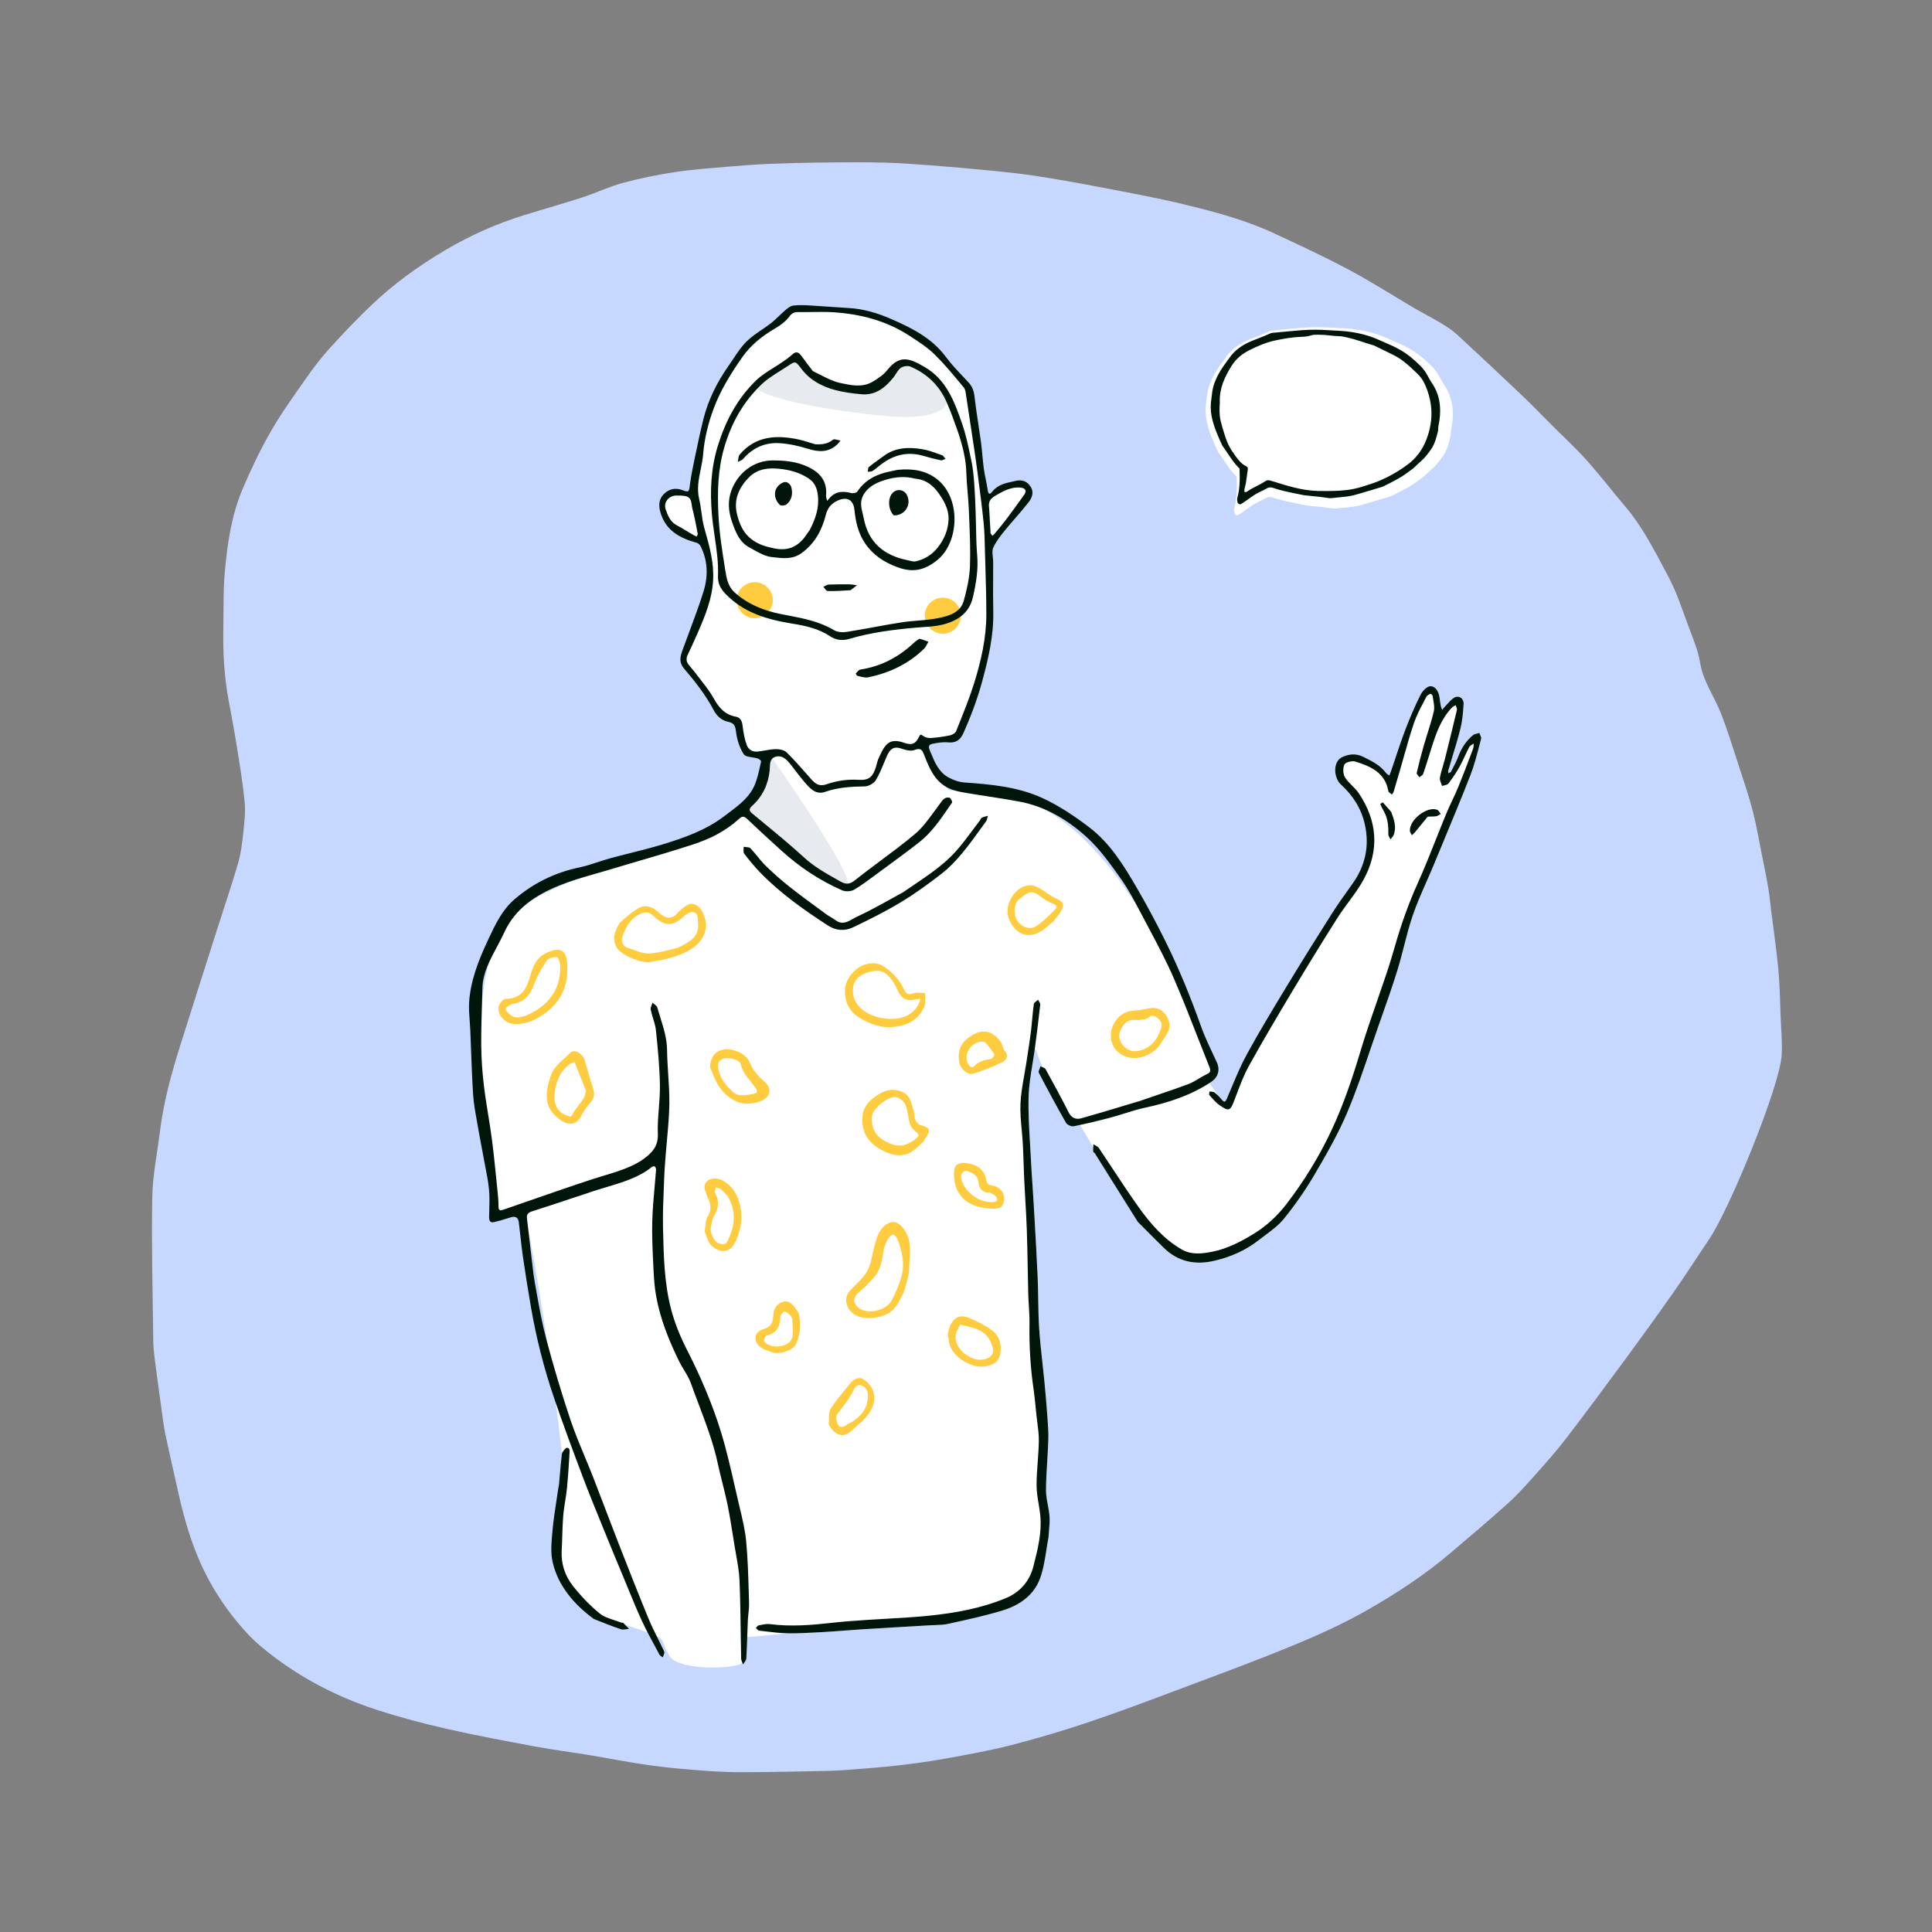 <svg width="250" height="250" viewBox="0 0 250 250" fill="none" xmlns="http://www.w3.org/2000/svg">
    <rect x="0" y="0" width="250" height="250" fill="#808080" stroke="none"/>
    <path fill-rule="evenodd" clip-rule="evenodd" d="M22.963 192.649C22.453 190.304 21.894 187.969 21.406 185.62C21.17 184.484 21.035 183.326 20.875 182.176C20.575 180.029 20.279 177.882 20.006 175.733C19.91 174.977 19.841 174.212 19.832 173.451C19.762 167.282 19.594 161.111 19.702 154.945C19.752 152.09 20.344 149.243 20.699 146.394C21.166 142.646 22.147 139.016 23.279 135.425C24.907 130.257 26.556 125.096 28.2 119.932C29.084 117.158 30.032 114.403 30.834 111.606C31.205 110.316 31.355 108.951 31.498 107.609C31.634 106.333 31.779 105.028 31.657 103.761C31.428 101.391 31.034 99.035 30.66 96.681C30.341 94.671 29.968 92.67 29.592 90.67C29.009 87.563 28.837 84.428 28.899 81.276C28.949 78.79 28.872 76.29 29.106 73.82C29.444 70.25 29.957 66.673 31.367 63.342C32.445 60.792 33.64 58.274 35.015 55.874C36.372 53.503 37.984 51.273 39.553 49.029C40.51 47.661 41.525 46.317 42.644 45.081C44.368 43.175 46.15 41.316 48.005 39.538C50.902 36.761 54.147 34.421 57.595 32.38C60.85 30.454 64.294 28.927 67.912 27.81C70.388 27.045 72.885 26.346 75.349 25.546C77.112 24.973 78.802 24.154 80.585 23.671C82.799 23.073 85.061 22.613 87.329 22.27C89.657 21.918 92.016 21.758 94.364 21.553C96.086 21.402 97.813 21.277 99.54 21.206C101.84 21.111 104.143 21.055 106.445 21.029C109.053 21 111.661 20.979 114.268 21.037C116.256 21.081 118.244 21.227 120.229 21.378C122.897 21.583 125.563 21.814 128.226 22.077C130.198 22.271 132.171 22.479 134.128 22.781C136.793 23.192 139.451 23.661 142.099 24.172C145.834 24.893 149.584 25.562 153.278 26.462C157.179 27.412 161.082 28.437 164.746 30.138C168.04 31.667 171.34 33.197 174.544 34.903C177.463 36.457 180.252 38.255 183.108 39.928C184.204 40.571 185.345 41.138 186.432 41.794C187.162 42.234 187.896 42.701 188.519 43.275C191.35 45.879 194.155 48.513 196.942 51.163C198.287 52.442 199.572 53.782 200.885 55.094C202.358 56.568 203.901 57.978 205.287 59.53C207.045 61.499 208.658 63.598 210.366 65.615C212.663 68.326 214.203 71.488 215.869 74.587C217 76.69 217.704 78.948 218.53 81.162C219.095 82.675 219.741 84.199 219.998 85.776C220.392 88.183 221.817 90.095 222.672 92.268C223.548 94.495 224.248 96.793 224.992 99.07C225.628 101.019 226.289 102.964 226.807 104.945C227.284 106.769 227.589 108.637 227.962 110.488C228.248 111.912 228.548 113.334 228.792 114.765C228.966 115.78 229.054 116.81 229.185 117.832C229.415 119.626 229.664 121.418 229.877 123.213C230.02 124.412 230.149 125.615 230.223 126.819C230.316 128.334 230.35 129.853 230.405 131.37C230.466 133.061 230.635 134.757 230.558 136.442C230.376 140.414 223.839 156.379 221.2 160.296C219.669 162.567 218.194 164.877 216.624 167.12C214.567 170.059 212.463 172.966 210.337 175.856C207.792 179.316 205.235 182.769 202.62 186.176C201.384 187.786 200.03 189.308 198.678 190.824C197.548 192.091 196.413 193.37 195.156 194.505C192.699 196.721 190.167 198.853 187.645 200.995C184.321 203.817 180.674 206.204 176.905 208.352C173.829 210.105 170.573 211.58 167.295 212.93C162.352 214.966 157.33 216.81 152.324 218.69C148.498 220.127 144.671 221.57 140.798 222.868C137.522 223.966 134.203 224.958 130.857 225.816C128.023 226.542 125.132 227.052 122.251 227.575C120.234 227.942 118.197 228.214 116.159 228.45C114.174 228.681 112.177 228.823 110.184 228.981C109.134 229.065 108.082 229.133 107.029 229.155C103.535 229.228 100.041 229.304 96.547 229.323C94.827 229.332 93.102 229.275 91.387 229.147C88.979 228.968 86.567 228.773 84.177 228.442C81.45 228.065 78.746 227.519 76.029 227.071C73.793 226.702 71.54 226.423 69.313 226.008C65.489 225.296 61.661 224.588 57.87 223.727C54.835 223.038 51.814 222.241 48.854 221.283C44.145 219.759 39.733 217.576 35.749 214.613C34.413 213.62 33.092 212.557 31.969 211.338C29.291 208.433 27.139 205.156 25.583 201.42C24.392 198.534 23.608 195.613 22.963 192.649Z" fill="#C6D8FF"/>
    <path d="M135.671 198.978C135.321 200.81 135.183 202.633 134.57 204.28C133.776 206.418 131.937 207.71 129.814 208.367C127.482 209.089 125.08 209.595 122.693 210.125C121.9 210.301 121.06 210.267 120.24 210.317C117.289 210.494 114.337 210.66 111.386 210.844C109.776 210.945 108.169 211.095 106.559 211.184C105.015 211.27 103.467 211.369 101.922 211.345C101.579 211.34 99.437 211.649 96.439 211.86C95.857 211.901 96.763 215.046 95.716 215.376C93.384 216.111 87.672 215.904 86.676 214.345C85.679 212.785 86.032 212.128 84.928 211.677C79.525 209.472 73.96 208.957 72.329 204.28C71.243 201.168 73.309 193.793 72.709 188.131C71.168 173.613 68.104 157.414 68.004 157.33C68.014 157.319 64.742 157.599 64.498 156.399C61.474 141.515 60.095 121.898 68.004 116.951C72.767 113.973 81.84 110.913 91.898 108.414C93.36 108.051 94.223 105.903 95.716 105.566C96.05 105.49 97.072 103.55 97.948 101.6C98.831 99.637 99.573 97.665 101.385 97.579C105.11 97.401 111.535 92.631 115.894 94.119C119.886 95.483 121.909 103.156 123.451 102.227C125.004 101.29 126.379 102.916 128.507 102.916C143.738 102.916 155.209 131.85 156.804 138.969C154.138 142.816 146.243 142.816 138.783 145.095C137.548 143.573 135.068 139.007 134.267 136.438C133.442 133.794 133.158 139.789 133.1 141.913C133.026 144.661 133.272 147.418 133.408 150.17C133.497 151.984 133.645 153.794 133.749 155.608C133.932 158.791 134.124 161.974 134.267 165.16C134.367 167.401 134.324 169.651 134.468 171.889C134.616 174.182 134.922 176.465 135.145 178.753C135.276 180.099 135.395 181.446 135.492 182.795C135.573 183.932 135.687 185.074 135.655 186.211C135.593 188.413 135.362 190.612 135.353 192.813C135.348 193.962 135.733 195.108 135.812 196.265C135.872 197.133 135.725 198.015 135.671 198.978Z" fill="white"/>
    <path d="M160.025 61.688C159.042 60.758 158.442 59.596 157.67 58.562C157.647 58.531 157.625 58.499 157.609 58.465C157.005 57.154 156.415 55.843 156.128 54.41C155.96 53.573 155.967 52.757 156.094 51.927C156.157 51.514 156.184 51.095 156.266 50.687C156.518 49.432 157.129 48.34 157.847 47.301C158.063 46.989 158.311 46.698 158.521 46.382C159.308 45.198 160.419 44.435 161.712 43.904C162.554 43.558 163.418 43.266 164.241 42.875C164.343 42.827 164.454 42.784 164.565 42.774C165.927 42.645 167.289 42.511 168.653 42.402C169.984 42.296 171.316 42.325 172.648 42.411C173.369 42.458 174.093 42.478 174.812 42.55C176.37 42.709 177.877 43.061 179.324 43.693C180.335 44.135 181.354 44.548 182.323 45.083C183.436 45.697 184.381 46.513 185.275 47.399C185.684 47.805 185.998 48.28 186.277 48.78C186.445 49.078 186.593 49.391 186.789 49.669C187.927 51.29 188.173 53.094 187.896 55.001C187.831 55.451 187.687 55.89 187.725 56.353C187.5 57.277 187.282 58.205 186.731 59.005C186.299 59.633 185.83 60.231 185.248 60.731C185.046 60.904 184.842 61.079 184.66 61.272C184.264 61.691 183.782 61.991 183.324 62.331C182.339 63.064 181.242 63.581 180.156 64.124C180.022 64.192 179.879 64.246 179.734 64.29C179.153 64.467 178.569 64.638 177.986 64.809C177.33 65.003 176.676 65.208 176.015 65.384C174.979 65.66 173.905 65.664 172.851 65.804C172.702 65.824 172.544 65.813 172.395 65.787C171.27 65.597 170.129 65.538 168.998 65.397C168.81 65.374 168.625 65.325 168.44 65.286C167.173 65.023 165.899 64.789 164.67 64.37C164.363 64.265 164.085 64.289 163.798 64.457C163.471 64.649 163.123 64.806 162.781 64.972C162.057 65.324 161.428 65.818 160.776 66.278C160.591 66.409 160.397 66.528 160.2 66.64C160.048 66.726 159.787 66.596 159.747 66.416C159.698 66.194 159.65 65.975 159.715 65.742C160.081 64.443 160.068 63.114 160.025 61.688Z" fill="white"/>
    <path fill-rule="evenodd" clip-rule="evenodd" d="M96.211 104.485C96.211 104.485 97.869 102.215 98.441 101.032C99.014 99.848 99.552 97.578 99.552 97.578C99.552 97.578 111.383 114.329 109.511 114.548C105.769 114.983 96.211 104.485 96.211 104.485Z" fill="#E7EAEE"/>
    <path d="M147.229 158.109C145.356 155.131 141.376 148.189 139.543 145.257C139.501 145.189 148.036 137.341 155.633 139.328C156.387 139.525 157.838 142.466 158.549 142.816C159.873 143.469 159.637 140.28 162.171 135.786C166.16 128.71 173.51 118.143 176.395 111.835C177.567 109.271 176.739 107.273 176.615 106.713C176.157 104.642 175.082 102.953 173.531 101.534C172.525 100.614 172.485 98.56 173.63 97.994C174.476 97.576 175.43 97.443 176.395 97.925C177.497 98.476 178.593 98.996 179.351 100.023C179.454 100.161 179.633 100.243 179.777 100.35C179.847 100.176 179.923 100.003 179.984 99.826C180.595 98.043 181.157 96.243 181.826 94.483C182.417 92.927 183.072 91.39 183.816 89.903C184.062 89.413 184.68 88.782 185.115 88.792C185.754 88.806 186.171 89.497 186.267 90.221C186.318 90.605 186.372 90.989 186.445 91.369C186.477 91.536 186.557 91.694 186.616 91.856C186.732 91.717 186.839 91.57 186.965 91.441C187.345 91.052 187.682 90.593 188.128 90.304C188.741 89.907 189.439 90.348 189.39 91.111C189.322 92.165 189.24 93.236 188.985 94.256C188.528 96.089 187.937 97.888 187.408 99.704C187.377 99.812 187.407 99.938 187.409 100.056C187.528 99.992 187.705 99.958 187.756 99.859C188.089 99.214 188.445 98.573 188.697 97.895C189.104 96.8 189.721 95.862 190.613 95.121C190.82 94.948 191.157 94.931 191.434 94.843C191.514 95.1 191.714 95.391 191.655 95.61C191.226 97.201 190.855 98.82 190.257 100.349C188.751 104.201 187.142 108.013 185.561 111.835C184.647 114.044 183.586 116.2 182.81 118.456C182.019 120.755 181.558 123.166 180.841 125.494C180.079 127.961 179.202 130.394 178.346 132.832C177.045 136.536 175.874 140.297 174.352 143.91C173.163 146.734 171.615 149.421 170.058 152.07C168.891 154.054 167.555 155.962 166.103 157.748C165.25 158.796 164.038 159.561 162.958 160.416C161.228 161.784 159.263 162.657 157.113 163.15C154.638 163.717 152.441 163.276 150.594 161.47C149.476 160.376 148.379 159.259 147.229 158.109Z" fill="white"/>
    <path fill-rule="evenodd" clip-rule="evenodd" d="M89.004 84.686C88.766 85.168 88.781 85.59 89.092 86C89.231 86.183 89.382 86.358 89.532 86.533C89.694 86.721 89.856 86.909 90.003 87.107C90.226 87.407 90.457 87.703 90.687 87.999L90.687 87.999C91.292 88.776 91.897 89.553 92.372 90.403C93.043 91.604 93.82 92.49 95.23 92.744C95.802 92.848 96.018 93.305 96.087 93.907C96.182 94.745 96.338 95.595 96.616 96.387C96.816 96.955 97.342 97.33 98.013 97.258C98.327 97.224 98.64 97.171 98.953 97.118L98.953 97.118C99.435 97.036 99.916 96.954 100.399 96.943C100.862 96.932 101.463 97.053 101.774 97.351C102.606 98.15 103.372 99.017 104.137 99.884C104.296 100.063 104.454 100.243 104.612 100.421C104.671 100.487 104.729 100.553 104.786 100.619C105.345 101.265 105.864 101.865 106.974 101.48C108.293 101.022 109.68 100.817 111.11 100.911C112.422 100.996 112.934 100.552 113.338 99.267C113.38 99.135 113.415 99.001 113.45 98.866C113.517 98.606 113.585 98.347 113.698 98.108C113.741 98.018 113.784 97.926 113.826 97.835C114.059 97.331 114.298 96.817 114.657 96.422C115.307 95.708 116.15 95.818 117.013 96.124C117.985 96.469 118.489 96.257 118.908 95.374C119.086 95 119.144 95.005 119.469 95.244C119.732 95.438 120.145 95.527 120.48 95.502C121.308 95.441 122.137 95.325 122.949 95.151C123.242 95.089 123.631 94.857 123.731 94.605C123.854 94.296 123.977 93.988 124.101 93.679C124.797 91.941 125.494 90.2 126.052 88.416C126.959 85.514 127.635 82.544 127.634 79.479C127.632 77.426 127.572 75.373 127.512 73.32L127.512 73.32C127.497 72.799 127.481 72.279 127.467 71.759C127.46 71.512 127.454 71.266 127.449 71.019L127.449 71.017C127.422 69.891 127.395 68.764 127.282 67.646C127.078 65.629 126.815 63.617 126.552 61.607L126.552 61.602C126.508 61.266 126.464 60.929 126.42 60.593C126.291 59.602 126.142 58.614 125.992 57.626L125.992 57.626L125.992 57.625C125.942 57.298 125.893 56.972 125.844 56.645L125.738 55.938C125.504 54.367 125.27 52.797 125.023 51.228C125.013 51.166 125.004 51.103 124.995 51.039C124.95 50.712 124.901 50.363 124.717 50.142C124.553 49.945 124.389 49.748 124.225 49.551L124.224 49.549C123.173 48.283 122.119 47.014 120.947 45.868C120.027 44.969 118.919 44.248 117.83 43.539L117.688 43.447C114.714 41.509 111.382 40.636 107.879 40.406C106.92 40.343 105.955 40.357 104.99 40.372C104.413 40.381 103.835 40.389 103.258 40.381C102.731 40.374 102.446 40.542 102.104 41.001C101.651 41.611 100.973 42.102 100.304 42.493C98.633 43.473 97.162 44.623 96.033 46.239C94.549 48.363 93.19 50.548 92.301 52.984C91.616 54.863 91.142 56.792 90.979 58.813C90.926 59.466 90.794 60.11 90.663 60.754C90.408 62.001 90.153 63.249 90.468 64.564C90.603 65.13 90.682 65.711 90.761 66.292C90.853 66.972 90.946 67.653 91.129 68.308L91.231 68.669C91.816 70.751 92.391 72.794 92.276 75.034C92.154 77.442 91.299 79.545 90.309 81.825C90.183 82.104 90.058 82.385 89.934 82.666C89.633 83.344 89.333 84.022 89.004 84.686ZM128.168 68.831C128.169 68.852 128.167 68.874 128.165 68.897C128.16 68.936 128.156 68.975 128.173 69.003C128.224 69.087 128.285 69.166 128.345 69.244C128.37 69.275 128.394 69.306 128.417 69.337C128.44 69.316 128.464 69.296 128.488 69.277L128.497 69.269C128.555 69.222 128.614 69.174 128.661 69.116C128.795 68.954 128.93 68.792 129.065 68.63L129.065 68.63C129.449 68.169 129.834 67.708 130.194 67.229C130.989 66.173 131.767 65.104 132.528 64.023C132.977 63.386 132.531 63.122 131.998 63.084C130.89 63.006 129.951 63.474 128.998 64.022C128.318 64.413 127.816 64.741 127.994 65.774L128.021 66.248C128.07 67.109 128.119 67.97 128.168 68.831ZM90.201 69.322C90.177 69.361 90.152 69.4 90.135 69.438C89.661 69.212 89.221 68.942 88.786 68.674C88.405 68.44 88.027 68.208 87.633 68.01C86.741 67.561 86.427 66.746 86.142 65.936C85.813 65.004 86.545 64.113 87.536 64.12C87.58 64.12 87.624 64.12 87.669 64.12C88.022 64.122 88.381 64.123 88.721 64.198C89.388 64.344 89.455 64.861 89.518 65.36C89.538 65.514 89.558 65.667 89.595 65.807C89.833 66.699 90.007 67.609 90.181 68.517C90.218 68.706 90.254 68.894 90.29 69.081C90.304 69.153 90.252 69.237 90.201 69.322Z" fill="white"/>
    <ellipse cx="122" cy="79.667" rx="2.333" ry="2.333" fill="#FFCC40"/>
    <circle cx="97.667" cy="77.667" r="2.333" fill="#FFCC40"/>
    <path fill-rule="evenodd" clip-rule="evenodd" d="M108.697 49.552C110.027 49.838 111.469 50.184 112.813 49.455C113.268 49.207 113.695 48.903 114.11 48.591C114.363 48.401 114.591 48.164 114.789 47.916C116.368 45.949 117.532 46.243 119.706 47.527C122.486 49.171 125.706 53.958 117.085 53.958C112.743 53.958 95.401 51.594 97.823 49.244C98.812 48.283 100.109 47.64 101.257 46.841C101.69 46.54 102.13 46.239 102.512 45.879C103.065 45.358 103.401 45.633 103.746 46.112C104.2 46.742 104.674 47.357 105.183 48.022C106.379 48.579 107.49 49.292 108.697 49.552Z" fill="#E7EAEE"/>
    <path fill-rule="evenodd" clip-rule="evenodd" d="M155.159 139.556C154.708 139.827 154.259 140.098 153.774 140.282C152.605 140.725 151.419 141.126 150.222 141.531L150.221 141.532L150.221 141.532L150.221 141.532L150.221 141.532L150.221 141.532L150.22 141.532L150.22 141.532L150.22 141.532L150.22 141.532L150.219 141.532L150.219 141.532L150.219 141.533L150.218 141.533L150.218 141.533C149.459 141.789 148.695 142.048 147.927 142.32C147.696 142.41 147.492 142.469 147.295 142.527L147.295 142.527L147.232 142.545L147.157 142.567C146.471 142.771 145.786 142.978 145.101 143.184C143.381 143.701 141.661 144.219 139.932 144.704C139.232 144.9 138.653 144.68 138.273 143.923C137.327 142.043 136.316 140.195 135.298 138.352C135.228 138.224 135.053 138.154 134.879 138.083C134.798 138.051 134.717 138.018 134.646 137.979C134.62 138.069 134.578 138.166 134.536 138.263C134.445 138.472 134.354 138.682 134.421 138.809C135.555 140.989 136.72 143.155 137.939 145.288C138.09 145.552 138.635 145.795 138.936 145.735C140.536 145.42 142.124 145.034 143.701 144.616C144.31 144.455 144.913 144.266 145.515 144.077L145.515 144.077L145.515 144.077L145.515 144.077L145.515 144.077L145.516 144.077L145.516 144.077L145.516 144.077L145.516 144.077L145.516 144.077L145.516 144.077L145.516 144.077L145.517 144.077L145.517 144.077L145.517 144.077C146.386 143.804 147.254 143.533 148.141 143.343C151.184 142.691 154.096 141.75 156.709 140.01C157.647 139.385 157.904 138.429 157.448 137.439C157.289 137.093 157.126 136.748 156.964 136.403L156.964 136.403C156.404 135.214 155.844 134.024 155.405 132.791C154.061 129.011 152.548 125.305 150.767 121.715C149.64 119.442 148.443 117.2 147.171 115.006C145.471 112.075 143.691 109.146 140.958 107.06C139.06 105.611 137.028 104.247 134.867 103.257C131.708 101.81 128.239 101.493 124.787 101.252C124.082 101.203 123.341 100.938 122.718 100.591C121.469 99.894 120.961 98.659 120.45 97.416L120.45 97.416L120.45 97.416L120.45 97.416L120.45 97.415C120.394 97.28 120.338 97.144 120.281 97.008C120.029 96.409 120.435 96.296 120.69 96.243C121.348 96.107 122.043 96 122.704 96.066C123.734 96.17 124.3 95.691 124.679 94.837C125.606 92.742 126.418 90.611 127.031 88.394C127.88 85.324 128.604 82.255 128.527 79.038C128.494 77.644 128.501 76.249 128.509 74.853C128.513 74.126 128.517 73.398 128.515 72.671C128.515 72.472 128.491 72.264 128.467 72.057C128.419 71.641 128.371 71.228 128.515 70.896C128.872 70.081 129.457 69.349 130.024 68.645C130.473 68.089 130.943 67.549 131.412 67.008C131.98 66.354 132.549 65.699 133.081 65.016C133.51 64.466 133.829 63.766 133.398 63.035C132.976 62.322 132.3 62.033 131.514 62.21C131.379 62.24 131.244 62.269 131.108 62.298L131.108 62.298C130.12 62.507 129.121 62.718 128.424 63.594C128.089 64.014 127.895 64.016 127.808 63.406C127.744 62.952 127.652 62.503 127.561 62.054C127.466 61.588 127.371 61.123 127.306 60.654C127.226 60.076 127.173 59.494 127.119 58.913L127.119 58.913L127.119 58.912L127.119 58.912L127.119 58.911L127.119 58.911V58.911C127.067 58.348 127.015 57.784 126.94 57.224C126.834 56.44 126.715 55.658 126.596 54.876L126.595 54.875L126.595 54.874L126.595 54.873L126.595 54.872L126.595 54.871L126.595 54.87L126.595 54.869C126.414 53.681 126.233 52.494 126.099 51.301C126.02 50.593 125.823 50.026 125.348 49.509C125.101 49.241 124.851 48.976 124.6 48.711L124.6 48.711C123.832 47.897 123.063 47.083 122.401 46.19C120.573 43.727 117.978 42.436 115.284 41.264C113.549 40.51 111.754 39.97 109.845 39.861C109.005 39.813 108.166 39.753 107.327 39.693C106.47 39.632 105.613 39.571 104.755 39.523C104.05 39.483 103.332 39.454 102.636 39.542C102.289 39.586 101.943 39.863 101.657 40.105C101.375 40.345 101.106 40.602 100.838 40.858L100.838 40.858L100.838 40.858L100.838 40.858C100.492 41.188 100.146 41.519 99.772 41.812C99.377 42.122 98.959 42.407 98.542 42.691C97.856 43.157 97.172 43.623 96.595 44.198C95.932 44.859 95.403 45.656 94.874 46.452L94.874 46.452L94.874 46.452C94.679 46.744 94.485 47.037 94.284 47.322C92.792 49.442 91.646 51.732 91.015 54.253C90.624 55.814 90.294 57.39 89.966 58.965L89.913 59.215L89.913 59.215L89.913 59.215L89.913 59.215L89.913 59.215L89.913 59.215L89.913 59.215L89.913 59.215L89.913 59.215L89.913 59.215L89.913 59.215L89.913 59.215L89.913 59.215L89.913 59.215L89.913 59.215C89.673 60.368 89.431 61.524 89.28 62.69L89.273 62.742C89.153 63.666 89.144 63.736 88.258 63.408C87.343 63.069 86.554 63.298 85.91 63.919C85.277 64.529 85.207 65.352 85.427 66.181C86.072 68.611 87.928 69.628 90.148 70.234C90.342 70.287 90.556 70.476 90.648 70.659C91.605 72.551 91.647 74.565 91.041 76.517C90.483 78.315 89.822 80.081 89.162 81.847C88.87 82.626 88.579 83.405 88.296 84.187C88.005 84.993 87.845 85.731 88.512 86.511C89.946 88.188 91.316 89.924 92.351 91.892C92.761 92.672 93.391 93.234 94.236 93.404C95.04 93.565 95.149 93.963 95.244 94.718C95.369 95.713 95.7 96.759 96.238 97.592C96.408 97.857 96.869 97.928 97.34 98.002C97.589 98.04 97.841 98.08 98.055 98.148C98.23 98.204 98.508 98.438 98.486 98.532C98.448 98.701 98.411 98.87 98.374 99.04C98.195 99.852 98.016 100.669 97.714 101.436C97.054 103.115 95.649 104.166 94.286 105.186L94.285 105.186L94.284 105.188L94.281 105.189L94.279 105.191L94.279 105.191L94.278 105.192L94.278 105.192L94.277 105.192C94.094 105.329 93.911 105.466 93.731 105.604C91.351 107.423 88.52 108.423 85.675 109.285C84.338 109.69 82.982 110.031 81.625 110.372C80.745 110.594 79.865 110.815 78.99 111.054C78.445 111.203 77.906 111.379 77.368 111.555C76.569 111.816 75.772 112.077 74.954 112.248C71.814 112.907 69.045 114.262 66.612 116.337C64.977 117.732 64.099 119.607 63.216 121.493L63.088 121.768C61.895 124.311 60.849 127.021 60.702 129.772C60.66 130.544 60.719 131.32 60.778 132.097L60.778 132.097C60.808 132.49 60.838 132.883 60.855 133.276C60.892 134.158 60.925 135.04 60.958 135.923C61.028 137.843 61.099 139.762 61.225 141.678C61.296 142.746 61.486 143.808 61.676 144.868C61.73 145.172 61.785 145.476 61.836 145.781C61.977 146.609 62.133 147.434 62.29 148.259L62.29 148.259L62.29 148.259C62.395 148.81 62.499 149.36 62.599 149.912C62.664 150.271 62.734 150.631 62.804 150.99C62.992 151.956 63.179 152.923 63.275 153.899C63.362 154.796 63.337 155.704 63.312 156.611C63.304 156.879 63.297 157.148 63.292 157.416C63.284 157.888 63.366 158.27 63.934 158.142C64.494 158.015 65.045 157.845 65.595 157.675C65.768 157.621 65.941 157.568 66.115 157.516C66.699 157.34 67.057 157.546 67.132 158.147C67.207 158.741 67.273 159.336 67.338 159.932C67.438 160.836 67.538 161.739 67.668 162.638C67.986 164.825 68.335 167.007 68.712 169.184C69.403 173.179 70.4 177.104 71.71 180.939C72.875 184.348 74.134 187.725 75.406 191.096C76.138 193.037 76.922 194.96 77.705 196.882L77.705 196.882L77.706 196.883L77.706 196.884L77.706 196.884L77.707 196.885L77.707 196.886C77.906 197.376 78.106 197.866 78.305 198.356C79.113 200.348 79.938 202.332 80.764 204.316C80.955 204.775 81.144 205.236 81.333 205.696L81.334 205.697L81.334 205.698L81.334 205.698L81.335 205.699L81.335 205.7C81.89 207.053 82.446 208.406 83.059 209.732C83.592 210.884 84.197 212.002 84.802 213.12C84.98 213.45 85.159 213.78 85.335 214.11C85.39 214.213 85.5 214.286 85.611 214.359C85.662 214.393 85.713 214.427 85.758 214.464C85.781 214.404 85.806 214.344 85.832 214.283C85.892 214.142 85.952 214.002 85.965 213.856C85.976 213.743 85.912 213.619 85.85 213.5C85.834 213.468 85.817 213.438 85.803 213.407C85.597 212.976 85.385 212.548 85.172 212.119C84.725 211.221 84.279 210.323 83.898 209.399C82.579 206.194 81.313 202.967 80.051 199.739C79.485 198.289 78.931 196.834 78.376 195.378L78.376 195.378C77.831 193.945 77.285 192.512 76.728 191.084C76.381 190.197 76.015 189.316 75.648 188.435L75.648 188.434C74.992 186.858 74.337 185.281 73.795 183.666C72.645 180.237 71.616 176.762 70.684 173.267C70.159 171.298 69.798 169.283 69.438 167.271L69.438 167.271C69.373 166.909 69.308 166.548 69.243 166.187C69.061 165.188 68.945 164.177 68.83 163.166L68.83 163.166C68.79 162.821 68.751 162.476 68.709 162.132C68.526 160.635 68.354 159.137 68.186 157.638C68.13 157.139 68.351 156.902 68.861 156.741C70.812 156.123 72.754 155.476 74.696 154.829L74.696 154.829L74.696 154.829L74.696 154.829L74.696 154.829L74.697 154.829L74.697 154.829L74.697 154.829L74.697 154.829L74.697 154.828L74.697 154.828L74.697 154.828L74.698 154.828L74.698 154.828L74.698 154.828L74.709 154.825C75.395 154.596 76.081 154.367 76.767 154.14C77.28 153.97 77.826 153.808 78.387 153.64L78.387 153.64L78.388 153.64L78.388 153.64C80.467 153.02 82.756 152.338 84.338 151.006C84.43 150.929 84.67 150.885 84.727 150.942C84.831 151.043 84.904 151.236 84.893 151.384C84.838 152.123 84.772 152.861 84.705 153.6L84.705 153.6L84.705 153.6C84.575 155.057 84.444 156.513 84.403 157.972C84.351 159.823 84.44 161.679 84.528 163.532C84.54 163.777 84.552 164.022 84.563 164.266C84.618 165.442 84.706 166.628 84.917 167.783C85.453 170.724 86.567 173.476 87.874 176.149C88.065 176.538 88.291 176.912 88.516 177.285L88.516 177.285C88.854 177.844 89.191 178.401 89.405 179.003C89.733 179.925 90.079 180.84 90.425 181.755C91.376 184.268 92.328 186.781 92.892 189.425C93.07 190.257 93.277 191.082 93.485 191.908L93.485 191.908C93.715 192.824 93.945 193.74 94.134 194.664C94.427 196.089 94.654 197.528 94.881 198.967C94.934 199.298 94.986 199.629 95.039 199.961C95.104 200.365 95.177 200.77 95.249 201.175L95.249 201.175C95.446 202.274 95.643 203.374 95.691 204.479C95.785 206.679 95.815 208.882 95.845 211.084V211.084V211.084V211.085V211.085V211.085V211.085V211.085V211.085V211.085V211.085V211.086V211.086V211.086V211.086C95.861 212.261 95.877 213.437 95.903 214.611C95.907 214.787 95.981 214.96 96.056 215.134C96.091 215.215 96.125 215.295 96.153 215.376C96.199 215.294 96.256 215.213 96.313 215.132C96.437 214.957 96.561 214.782 96.572 214.6C96.629 213.609 96.663 212.618 96.697 211.626L96.697 211.625L96.697 211.625L96.697 211.625L96.697 211.625L96.697 211.624L96.697 211.624L96.697 211.624L96.697 211.624L96.697 211.624L96.697 211.623L96.697 211.623L96.697 211.623L96.697 211.623L96.697 211.622C96.719 210.982 96.741 210.341 96.769 209.701C96.782 209.397 96.814 209.093 96.846 208.789L96.846 208.788L96.846 208.788L96.846 208.788L96.846 208.788L96.846 208.788L96.846 208.788L96.846 208.788L96.846 208.787L96.846 208.787L96.846 208.787L96.846 208.787L96.846 208.787L96.846 208.787L96.846 208.787C96.894 208.33 96.941 207.873 96.927 207.419C96.912 206.944 96.898 206.469 96.885 205.994L96.885 205.992L96.885 205.991L96.885 205.989L96.884 205.988C96.822 203.806 96.76 201.623 96.555 199.454C96.418 197.999 96.073 196.56 95.73 195.128C95.665 194.853 95.599 194.578 95.534 194.303C95.381 193.646 95.231 192.987 95.08 192.329L95.08 192.327C94.547 189.99 94.014 187.651 93.314 185.364C92.164 181.608 90.603 178.004 88.81 174.495C87.995 172.9 87.312 171.198 86.854 169.469C85.956 166.073 85.878 162.564 85.8 159.073L85.793 158.745C85.757 157.139 85.823 155.531 85.889 153.922L85.889 153.922C85.912 153.373 85.934 152.825 85.953 152.276C85.977 151.556 86.032 150.836 86.088 150.117L86.088 150.117L86.088 150.116C86.1 149.958 86.112 149.801 86.124 149.644C86.177 148.928 86.243 148.211 86.308 147.495L86.308 147.495L86.308 147.495L86.308 147.495L86.308 147.495L86.308 147.495L86.308 147.495L86.308 147.495L86.308 147.495L86.308 147.494L86.308 147.494L86.308 147.494L86.308 147.494L86.308 147.494L86.308 147.494C86.451 145.928 86.594 144.362 86.614 142.795C86.629 141.534 86.548 140.272 86.466 139.01L86.466 139.01C86.398 137.965 86.33 136.919 86.318 135.874C86.3 134.398 85.874 133.034 85.448 131.669C85.313 131.236 85.178 130.803 85.055 130.367C85.008 130.199 84.835 130.067 84.661 129.934C84.581 129.873 84.501 129.812 84.433 129.747C84.406 129.842 84.368 129.939 84.33 130.036C84.247 130.248 84.163 130.459 84.201 130.647C84.278 131.022 84.391 131.392 84.505 131.761C84.664 132.278 84.822 132.793 84.877 133.321C85.123 135.683 85.355 138.057 85.393 140.429C85.409 141.422 85.331 142.417 85.254 143.412C85.168 144.522 85.081 145.632 85.125 146.737C85.187 148.314 84.382 149.152 83.305 149.952C81.888 151.004 79.865 151.612 78.048 152.158C77.567 152.303 77.1 152.443 76.663 152.586C73.948 153.475 71.248 154.413 68.549 155.35C67.435 155.738 66.32 156.125 65.205 156.509L65.186 156.515C64.813 156.644 64.505 156.75 64.506 156.113C64.506 155.337 64.426 154.559 64.346 153.785L64.341 153.743C64.296 153.303 64.251 152.862 64.207 152.421C64.034 150.717 63.861 149.013 63.637 147.317C63.499 146.28 63.333 145.248 63.166 144.215C62.967 142.981 62.768 141.747 62.619 140.507C62.41 138.763 62.286 137 62.272 135.245C62.257 133.467 62.312 131.688 62.367 129.91C62.388 129.212 62.41 128.514 62.427 127.816C62.473 125.943 63.393 124.224 64.29 122.549C64.625 121.922 64.958 121.301 65.24 120.68C66.671 117.531 69.367 115.794 72.401 114.568C73.859 113.978 75.38 113.543 76.9 113.107L76.9 113.107C77.459 112.947 78.017 112.788 78.572 112.62C79.816 112.245 81.063 111.88 82.309 111.514L82.31 111.514C84.769 110.793 87.229 110.072 89.664 109.276C91.836 108.567 93.904 107.55 95.615 105.976C96.083 105.545 96.314 105.621 96.727 106.016C98.076 107.306 99.458 108.563 100.839 109.819L101.076 110.035C103.431 112.176 106.052 113.928 108.966 115.205C109.398 115.394 110.105 115.368 110.506 115.134C111.411 114.608 112.257 113.978 113.102 113.35L113.102 113.35C113.276 113.221 113.45 113.091 113.624 112.963C113.973 112.706 114.323 112.45 114.672 112.193L114.674 112.192L114.675 112.191L114.676 112.191L114.677 112.19C116.136 111.12 117.596 110.049 119.015 108.928C120.523 107.737 121.602 106.168 122.677 104.604L122.677 104.604L122.678 104.603C122.849 104.354 123.021 104.104 123.195 103.856C123.263 103.758 123.022 103.256 122.868 103.224C122.264 103.102 121.986 103.496 121.696 103.909L121.696 103.909L121.696 103.909L121.696 103.909L121.695 103.909C121.64 103.987 121.584 104.066 121.526 104.143C121.285 104.458 121.049 104.781 120.813 105.105C120.082 106.108 119.347 107.117 118.423 107.896C116.949 109.139 115.401 110.293 113.852 111.447C112.75 112.268 111.649 113.089 110.574 113.942C109.905 114.473 109.412 114.434 108.765 114.069C108.624 113.99 108.483 113.911 108.343 113.832L108.341 113.831L108.34 113.83C106.832 112.983 105.335 112.142 104.03 110.943C102.353 109.402 100.592 107.95 98.832 106.499C98.329 106.084 97.826 105.669 97.324 105.252C96.86 104.866 96.943 104.627 97.343 104.261C98.682 103.036 99.401 101.52 99.596 99.691C99.608 99.58 99.612 99.457 99.616 99.329C99.634 98.753 99.656 98.079 100.427 97.899C101.169 97.726 101.722 98.211 102.164 98.748C102.448 99.093 102.72 99.449 102.991 99.804L102.991 99.804C103.328 100.247 103.666 100.689 104.028 101.111L104.096 101.19C104.788 101.997 105.55 102.886 106.753 102.47C108.435 101.889 110.133 101.781 111.881 101.76C112.378 101.754 113.068 101.382 113.323 100.966C113.744 100.278 114.056 99.523 114.367 98.767C114.487 98.475 114.607 98.183 114.734 97.895C115.18 96.88 115.644 96.501 116.761 96.907C117.247 97.084 117.889 97.225 118.329 97.05C119.199 96.704 119.363 97.124 119.607 97.746L119.637 97.823C120.207 99.265 120.786 100.712 122.161 101.653C123.067 102.274 124.093 102.445 125.12 102.617C125.216 102.633 125.311 102.649 125.406 102.666C126.299 102.819 127.196 102.956 128.091 103.093L128.092 103.093L128.092 103.093L128.092 103.093L128.092 103.093L128.092 103.093L128.092 103.093L128.092 103.093L128.092 103.093L128.092 103.093L128.093 103.093L128.093 103.093L128.093 103.093L128.093 103.093L128.093 103.093C129.381 103.29 130.669 103.488 131.948 103.732C135.28 104.368 138.137 106.08 140.585 108.295C142.294 109.842 143.675 111.79 145.022 113.69L145.022 113.69L145.061 113.745C146.039 115.124 146.835 116.64 147.625 118.147L147.625 118.148L147.818 118.515L147.899 118.668C148.144 119.134 148.392 119.6 148.64 120.066L148.64 120.066C149.772 122.195 150.905 124.327 151.865 126.532C152.976 129.084 153.989 131.679 155.002 134.274L155.002 134.274L155.002 134.274L155.002 134.274L155.002 134.274L155.002 134.274L155.002 134.274L155.002 134.274L155.002 134.274L155.002 134.274L155.002 134.274L155.002 134.274L155.002 134.275L155.002 134.275L155.002 134.275C155.494 135.535 155.985 136.795 156.489 138.05C156.657 138.47 156.711 138.736 156.2 138.977C155.842 139.145 155.501 139.351 155.159 139.556ZM89.934 82.665C90.059 82.384 90.183 82.104 90.309 81.824C91.299 79.545 92.154 77.441 92.276 75.033C92.391 72.793 91.816 70.75 91.231 68.669L91.231 68.668L91.129 68.307C90.946 67.652 90.853 66.972 90.761 66.291L90.761 66.291C90.682 65.71 90.603 65.129 90.468 64.563C90.153 63.248 90.408 62 90.663 60.754C90.794 60.109 90.926 59.465 90.979 58.813C91.142 56.792 91.616 54.862 92.301 52.983C93.19 50.547 94.549 48.362 96.033 46.239C97.162 44.622 98.633 43.472 100.304 42.493C100.973 42.101 101.651 41.61 102.104 41.001C102.446 40.541 102.731 40.373 103.258 40.381C103.835 40.389 104.413 40.38 104.99 40.371C105.955 40.357 106.92 40.342 107.879 40.405C111.382 40.635 114.714 41.508 117.688 43.446L117.83 43.538C118.919 44.247 120.027 44.969 120.947 45.867C122.119 47.013 123.173 48.282 124.224 49.548C124.389 49.746 124.553 49.944 124.717 50.141C124.902 50.362 124.95 50.712 124.995 51.038C125.004 51.102 125.013 51.166 125.023 51.227C125.27 52.792 125.503 54.36 125.737 55.927L125.737 55.928L125.737 55.928L125.737 55.929L125.737 55.93L125.737 55.93L125.737 55.931L125.737 55.931L125.738 55.932L125.738 55.933L125.738 55.933L125.738 55.934L125.738 55.934L125.738 55.935L125.738 55.936L125.844 56.645C125.892 56.969 125.941 57.293 125.991 57.617L125.991 57.618L125.991 57.62L125.991 57.62L125.991 57.622L125.991 57.623L125.992 57.624L125.992 57.625L125.992 57.625L125.992 57.625L125.992 57.625L125.992 57.626L125.992 57.626L125.992 57.626L125.992 57.626L125.992 57.626L125.992 57.626L125.992 57.627L125.992 57.627L125.992 57.627L125.992 57.627L125.992 57.627C126.142 58.614 126.292 59.602 126.42 60.592C126.463 60.921 126.506 61.25 126.549 61.579L126.549 61.584L126.55 61.589L126.551 61.594L126.551 61.6L126.552 61.605L126.552 61.605C126.815 63.616 127.078 65.628 127.282 67.645C127.395 68.763 127.422 69.89 127.449 71.016L127.449 71.021C127.455 71.267 127.46 71.513 127.467 71.758C127.481 72.278 127.497 72.799 127.512 73.319C127.572 75.372 127.632 77.425 127.634 79.478C127.635 82.543 126.96 85.514 126.052 88.415C125.494 90.199 124.797 91.94 124.101 93.679L124.101 93.679L124.1 93.68C123.977 93.988 123.854 94.296 123.731 94.604C123.631 94.856 123.242 95.088 122.949 95.151C122.137 95.324 121.308 95.44 120.48 95.501C120.145 95.526 119.732 95.437 119.469 95.243C119.145 95.004 119.086 94.999 118.908 95.373C118.489 96.257 117.985 96.468 117.013 96.123C116.15 95.817 115.307 95.707 114.657 96.421C114.298 96.816 114.059 97.331 113.826 97.834C113.784 97.926 113.741 98.017 113.698 98.108C113.585 98.346 113.517 98.605 113.45 98.865L113.45 98.865C113.415 99 113.38 99.134 113.338 99.266C112.935 100.551 112.422 100.995 111.11 100.91C109.68 100.817 108.293 101.022 106.974 101.479C105.864 101.864 105.345 101.264 104.786 100.619L104.786 100.619L104.786 100.618L104.785 100.618L104.784 100.617L104.698 100.518C104.67 100.485 104.641 100.453 104.612 100.42C104.454 100.242 104.296 100.063 104.138 99.884L104.137 99.883C103.372 99.017 102.606 98.149 101.774 97.351C101.463 97.052 100.862 96.931 100.399 96.942C99.916 96.954 99.435 97.035 98.954 97.117H98.954H98.954H98.954H98.953H98.953H98.953H98.953H98.953H98.953H98.953H98.953H98.953H98.953H98.953L98.953 97.117C98.64 97.17 98.327 97.223 98.013 97.257C97.342 97.33 96.816 96.954 96.617 96.387C96.338 95.594 96.182 94.745 96.087 93.906C96.018 93.304 95.802 92.847 95.23 92.744C93.82 92.489 93.043 91.604 92.372 90.403C91.897 89.553 91.292 88.775 90.687 87.998C90.457 87.702 90.226 87.406 90.003 87.106C89.856 86.908 89.694 86.72 89.532 86.532L89.532 86.532L89.532 86.532L89.532 86.532L89.532 86.532L89.532 86.532L89.532 86.532L89.532 86.532L89.532 86.532L89.532 86.532L89.532 86.532L89.532 86.532L89.532 86.532L89.532 86.532L89.532 86.532C89.382 86.357 89.231 86.182 89.092 85.999C88.781 85.589 88.766 85.167 89.004 84.685C89.333 84.021 89.633 83.343 89.934 82.665L89.934 82.665ZM128.021 66.242L127.994 65.773C127.816 64.74 128.318 64.413 128.998 64.021C129.951 63.474 130.89 63.005 131.998 63.084C132.531 63.122 132.977 63.386 132.528 64.023C131.767 65.103 130.989 66.173 130.194 67.229C129.834 67.707 129.45 68.168 129.065 68.629L129.065 68.629L129.065 68.629L129.065 68.629C128.93 68.791 128.795 68.953 128.661 69.116C128.614 69.173 128.555 69.221 128.497 69.269L128.497 69.269C128.47 69.291 128.443 69.313 128.417 69.336C128.394 69.305 128.37 69.274 128.346 69.243C128.285 69.165 128.224 69.086 128.173 69.002C128.156 68.975 128.16 68.936 128.165 68.896C128.167 68.874 128.169 68.851 128.168 68.831C128.119 67.969 128.07 67.107 128.021 66.246L128.021 66.245L128.021 66.244L128.021 66.244L128.021 66.243L128.021 66.243L128.021 66.242L128.021 66.242ZM90.201 69.321L90.201 69.321C90.177 69.36 90.153 69.399 90.135 69.437C89.661 69.211 89.221 68.941 88.786 68.674L88.786 68.674C88.405 68.44 88.027 68.208 87.633 68.009C86.741 67.56 86.427 66.745 86.142 65.935C85.813 65.003 86.545 64.112 87.536 64.119L87.669 64.12C88.022 64.121 88.381 64.122 88.721 64.197C89.388 64.343 89.455 64.861 89.518 65.359V65.359C89.538 65.514 89.558 65.667 89.595 65.806C89.834 66.698 90.008 67.608 90.182 68.517L90.182 68.517L90.182 68.518L90.182 68.519L90.182 68.519L90.182 68.52L90.182 68.52C90.218 68.707 90.254 68.894 90.29 69.081C90.304 69.152 90.252 69.236 90.201 69.321ZM143.059 151.448L143.06 151.449C144.438 153.656 145.821 155.871 147.229 158.109C147.587 158.467 147.94 158.823 148.291 159.175L148.294 159.178C149.067 159.955 149.825 160.718 150.594 161.47C152.441 163.276 154.638 163.717 157.113 163.15C159.263 162.657 161.228 161.784 162.957 160.416C163.232 160.199 163.514 159.988 163.797 159.777C164.63 159.155 165.466 158.53 166.103 157.748C167.555 155.962 168.891 154.054 170.058 152.07C171.615 149.421 173.163 146.734 174.352 143.91C175.461 141.278 176.383 138.568 177.305 135.857L177.306 135.856L177.306 135.856C177.649 134.846 177.993 133.837 178.346 132.832C178.475 132.464 178.605 132.097 178.734 131.729L178.734 131.729C179.464 129.66 180.194 127.589 180.841 125.494C181.154 124.476 181.419 123.443 181.684 122.41C182.024 121.08 182.365 119.75 182.81 118.456C183.321 116.97 183.956 115.527 184.591 114.084L184.591 114.083C184.92 113.336 185.249 112.589 185.561 111.835C185.889 111.042 186.218 110.25 186.547 109.458C187.805 106.43 189.063 103.402 190.257 100.349C190.73 99.139 191.061 97.872 191.392 96.608C191.479 96.275 191.566 95.942 191.655 95.611C191.696 95.46 191.615 95.277 191.534 95.094C191.497 95.009 191.459 94.925 191.434 94.843C191.347 94.871 191.253 94.892 191.16 94.912C190.957 94.958 190.755 95.003 190.613 95.121C189.721 95.862 189.104 96.8 188.697 97.896C188.488 98.457 188.208 98.993 187.929 99.527C187.871 99.638 187.813 99.748 187.756 99.859C187.721 99.927 187.627 99.964 187.533 100.001C187.49 100.018 187.446 100.035 187.409 100.056C187.409 100.041 187.408 100.027 187.407 100.012C187.406 99.989 187.404 99.965 187.401 99.942C187.394 99.86 187.387 99.778 187.408 99.704C187.577 99.125 187.752 98.548 187.926 97.971L187.927 97.97L187.927 97.97L187.927 97.969L187.927 97.969L187.927 97.968L187.927 97.968L187.927 97.967L187.928 97.967L187.928 97.966L187.928 97.966L187.928 97.966L187.928 97.965L187.928 97.964L187.929 97.963L187.929 97.963L187.929 97.963L187.929 97.963L187.929 97.963L187.929 97.963L187.929 97.963L187.929 97.963L187.929 97.963L187.929 97.962L187.929 97.962L187.929 97.962L187.929 97.962L187.929 97.962L187.929 97.962C188.302 96.732 188.675 95.502 188.985 94.256C189.24 93.237 189.322 92.165 189.39 91.111C189.439 90.349 188.741 89.907 188.128 90.304C187.81 90.51 187.548 90.802 187.286 91.094C187.18 91.212 187.074 91.329 186.965 91.441C186.879 91.53 186.801 91.627 186.723 91.724C186.688 91.768 186.652 91.812 186.616 91.856C186.598 91.805 186.577 91.755 186.557 91.705C186.512 91.594 186.467 91.484 186.445 91.369C186.372 90.989 186.318 90.605 186.267 90.221C186.171 89.497 185.754 88.806 185.115 88.792C184.68 88.782 184.062 89.413 183.816 89.903C183.072 91.39 182.417 92.928 181.826 94.483C181.366 95.692 180.957 96.919 180.548 98.147L180.548 98.148L180.548 98.149C180.361 98.708 180.175 99.268 179.984 99.826C179.942 99.947 179.893 100.066 179.845 100.185C179.822 100.24 179.799 100.295 179.777 100.351C179.732 100.316 179.683 100.285 179.634 100.253C179.527 100.185 179.421 100.117 179.351 100.023C178.623 99.037 177.581 98.517 176.523 97.99L176.395 97.926C175.43 97.444 174.476 97.576 173.63 97.994C172.485 98.56 172.525 100.614 173.531 101.534C175.082 102.953 176.157 104.642 176.615 106.713C177.237 109.526 176.648 112.067 174.985 114.395L174.738 114.741L174.738 114.742L174.737 114.742C173.909 115.901 173.079 117.061 172.317 118.263C170.364 121.343 168.431 124.437 166.541 127.557L166.429 127.743L166.428 127.744L166.428 127.744L166.428 127.744C164.681 130.628 162.933 133.514 161.318 136.472C160.588 137.81 159.996 139.224 159.404 140.637L159.404 140.637C159.195 141.136 158.986 141.634 158.772 142.13C158.58 142.572 158.444 142.727 158.078 142.277C157.805 141.941 157.492 141.625 157.149 141.36C157.044 141.279 156.885 141.268 156.725 141.257C156.653 141.252 156.581 141.247 156.513 141.236C156.509 141.285 156.498 141.342 156.486 141.398C156.462 141.52 156.437 141.642 156.486 141.697C156.521 141.735 156.555 141.774 156.589 141.813L156.681 141.918C157.018 142.301 157.36 142.69 157.768 142.979C159.044 143.88 159.195 143.775 159.759 142.289C159.803 142.173 159.846 142.057 159.89 141.941L159.969 141.731L159.97 141.729L159.97 141.729C160.458 140.43 160.949 139.122 161.615 137.916C163.425 134.643 165.335 131.424 167.257 128.215C169.158 125.042 171.092 121.888 173.073 118.764C173.521 118.059 174.018 117.383 174.516 116.708L174.516 116.707L174.516 116.707C175.212 115.761 175.907 114.817 176.463 113.794C178.528 109.995 178.227 106.214 175.821 102.636C175.582 102.281 175.273 101.972 174.964 101.664C174.623 101.324 174.283 100.985 174.039 100.585C173.777 100.155 173.748 99.374 173.97 98.929C174.119 98.628 174.959 98.415 175.371 98.544C177.353 99.161 179.237 99.964 179.653 102.378C179.672 102.491 179.804 102.585 179.936 102.678C179.997 102.722 180.058 102.766 180.108 102.811C180.117 102.798 180.125 102.786 180.134 102.773C180.143 102.761 180.152 102.749 180.162 102.737L180.186 102.705C180.244 102.629 180.303 102.553 180.329 102.467C180.574 101.662 180.81 100.854 181.046 100.045L181.156 99.669C181.335 99.058 181.508 98.444 181.681 97.83L181.681 97.83C182.087 96.388 182.494 94.947 182.976 93.531C183.278 92.643 183.717 91.802 184.156 90.962L184.156 90.961C184.292 90.7 184.428 90.44 184.56 90.178C184.65 89.998 184.887 89.873 185.084 89.779C185.135 89.755 185.368 89.933 185.38 90.035C185.402 90.212 185.433 90.392 185.465 90.573C185.551 91.076 185.639 91.585 185.534 92.047C185.322 92.985 185.032 93.906 184.741 94.826L184.741 94.827C184.576 95.349 184.412 95.871 184.261 96.397C183.918 97.595 183.601 98.802 183.322 100.016C183.298 100.121 183.412 100.257 183.526 100.393C183.578 100.456 183.631 100.519 183.67 100.579C183.723 100.533 183.785 100.49 183.846 100.448L183.847 100.448L183.847 100.448L183.847 100.448L183.847 100.447L183.847 100.447L183.847 100.447C183.981 100.355 184.115 100.262 184.157 100.138C184.439 99.323 184.695 98.501 184.952 97.678L184.952 97.678C185.041 97.394 185.129 97.11 185.219 96.826C185.819 94.927 186.456 93.045 187.877 91.562C187.965 91.47 188.084 91.406 188.203 91.343C188.258 91.313 188.313 91.284 188.365 91.251C188.383 91.317 188.41 91.386 188.436 91.454C188.493 91.602 188.551 91.749 188.521 91.876C188.022 93.992 187.502 96.102 186.973 98.21C186.895 98.52 186.804 98.826 186.712 99.133L186.712 99.133L186.712 99.134L186.712 99.134L186.712 99.135L186.712 99.135L186.711 99.135L186.711 99.136L186.711 99.136L186.711 99.137L186.711 99.137L186.711 99.138L186.711 99.138L186.711 99.138L186.711 99.139C186.563 99.635 186.415 100.132 186.324 100.639C186.284 100.864 186.383 101.113 186.482 101.363C186.527 101.477 186.572 101.591 186.604 101.702C186.692 101.671 186.791 101.648 186.89 101.625C187.106 101.576 187.322 101.526 187.426 101.39C187.956 100.697 188.446 99.965 188.871 99.203C189.121 98.755 189.339 98.29 189.556 97.824L189.556 97.823C189.737 97.436 189.918 97.048 190.118 96.67C190.19 96.535 190.343 96.442 190.496 96.349C190.566 96.307 190.636 96.264 190.699 96.217C190.691 96.287 190.688 96.359 190.685 96.43C190.679 96.584 190.672 96.739 190.62 96.876L190.39 97.485L190.39 97.485L190.39 97.485L190.39 97.485L190.39 97.486L190.39 97.486L190.39 97.486L190.39 97.486L190.39 97.486L190.39 97.486L190.39 97.487L190.39 97.487L190.39 97.487L190.39 97.487L190.39 97.487C189.84 98.942 189.291 100.398 188.7 101.836C188.457 102.428 188.184 103.008 187.912 103.588L187.912 103.589C187.647 104.152 187.383 104.716 187.145 105.291C186.702 106.362 186.275 107.439 185.848 108.516L185.847 108.517L185.847 108.518C185.086 110.437 184.325 112.357 183.475 114.236C182.271 116.898 181.309 119.629 180.506 122.427C180.185 123.542 179.857 124.656 179.489 125.756C179.096 126.931 178.689 128.102 178.283 129.273C177.488 131.562 176.694 133.85 176 136.169C174.979 139.582 173.844 142.94 172.338 146.168C170.732 149.608 168.751 152.839 166.443 155.835C165.358 157.243 163.989 158.547 162.491 159.489C160.782 160.563 158.949 161.554 156.9 161.966C155.537 162.239 154.164 162.4 152.914 161.679C150.614 160.353 148.896 158.376 147.379 156.259C146.236 154.663 145.155 153.023 144.074 151.383L144.074 151.382C143.452 150.439 142.83 149.495 142.196 148.559C142.092 148.407 141.912 148.306 141.732 148.206C141.648 148.159 141.564 148.113 141.488 148.061L141.486 148.127L141.483 148.182C141.48 148.228 141.478 148.275 141.475 148.322C141.463 148.553 141.45 148.785 141.462 149.015C141.465 149.064 141.519 149.106 141.577 149.151C141.622 149.186 141.668 149.222 141.694 149.264C142.146 149.987 142.598 150.711 143.05 151.435L143.059 151.448ZM135.671 198.978C135.568 199.517 135.483 200.056 135.399 200.59C135.199 201.868 135.002 203.118 134.57 204.281C133.776 206.418 131.937 207.71 129.814 208.367C127.727 209.013 125.584 209.486 123.445 209.959L123.445 209.959L123.445 209.959L123.097 210.036L122.693 210.125C122.125 210.251 121.533 210.27 120.941 210.288H120.941C120.707 210.295 120.473 210.303 120.24 210.317C119.067 210.387 117.894 210.456 116.721 210.525C114.942 210.629 113.164 210.733 111.386 210.844C110.662 210.89 109.939 210.945 109.216 211C108.33 211.068 107.445 211.135 106.559 211.184L106.128 211.209L106.127 211.209C104.726 211.288 103.323 211.367 101.922 211.345C100.945 211.33 99.969 211.212 98.995 211.094C98.74 211.063 98.485 211.032 98.23 211.003C98.127 210.991 98.035 210.893 97.942 210.796C97.899 210.751 97.856 210.706 97.811 210.669C97.846 210.632 97.878 210.588 97.911 210.543C97.982 210.446 98.053 210.348 98.14 210.332C98.215 210.318 98.29 210.303 98.366 210.288L98.412 210.278C98.82 210.195 99.237 210.11 99.632 210.161C102.365 210.513 105.076 210.283 107.792 209.977C109.12 209.827 110.456 209.736 111.79 209.644L112.095 209.623C113.021 209.56 113.949 209.507 114.877 209.455L114.877 209.455L114.877 209.455L114.878 209.455L114.878 209.455L114.879 209.455L114.879 209.454L114.88 209.454L114.88 209.454L114.88 209.454L114.881 209.454L114.881 209.454L114.882 209.454L114.882 209.454L114.883 209.454L114.883 209.454L114.884 209.454L114.884 209.454L114.885 209.454L114.885 209.454L114.886 209.454L114.887 209.454L114.887 209.454L114.888 209.454L114.888 209.454L114.889 209.454L114.889 209.454C116.649 209.354 118.409 209.254 120.161 209.078C123.566 208.734 126.934 208.123 130.121 206.815C131.962 206.059 133.23 204.621 133.711 202.724L133.759 202.531L133.76 202.531C134.29 200.441 134.829 198.318 134.615 196.12C134.565 195.607 134.48 195.095 134.396 194.585C134.266 193.802 134.136 193.02 134.133 192.236C134.128 191.206 134.204 190.175 134.28 189.145C134.346 188.246 134.412 187.348 134.425 186.45C134.437 185.648 134.332 184.845 134.227 184.042C134.183 183.7 134.138 183.359 134.103 183.017C134.072 182.721 134.043 182.424 134.014 182.127L134.014 182.127L134.014 182.127L134.014 182.126L134.014 182.126L134.014 182.126L134.014 182.126L134.014 182.126L134.014 182.126L134.014 182.125L134.014 182.125L134.014 182.125L134.014 182.125L134.014 182.125C133.937 181.335 133.86 180.546 133.745 179.762C133.329 176.941 133.168 174.108 133.215 171.256C133.227 170.509 133.181 169.761 133.134 169.013C133.103 168.506 133.071 167.998 133.058 167.491C133.028 166.352 133.007 165.213 132.986 164.073V164.073V164.073V164.073V164.073V164.073V164.073V164.073V164.072V164.072V164.072V164.072V164.072L132.986 164.069C132.956 162.443 132.926 160.816 132.871 159.191C132.826 157.855 132.749 156.521 132.672 155.187C132.623 154.331 132.574 153.475 132.533 152.619C132.5 151.918 132.476 151.216 132.453 150.514V150.514V150.514V150.514V150.514V150.514V150.514V150.514V150.514V150.513V150.513V150.513V150.513V150.513L132.453 150.512C132.424 149.668 132.396 148.825 132.35 147.982C132.318 147.383 132.263 146.783 132.207 146.183C132.103 145.055 131.999 143.928 132.049 142.808C132.102 141.592 132.316 140.383 132.531 139.173L132.531 139.173L132.531 139.172L132.531 139.172L132.531 139.171L132.531 139.171L132.531 139.17L132.531 139.17L132.531 139.169L132.531 139.169L132.532 139.168L132.532 139.167L132.532 139.167L132.532 139.166C132.627 138.629 132.722 138.092 132.803 137.554C132.858 137.193 132.913 136.832 132.969 136.472C133.121 135.491 133.272 134.511 133.396 133.527C133.465 132.972 133.517 132.414 133.568 131.857L133.568 131.857L133.568 131.857L133.568 131.856L133.568 131.856L133.568 131.856L133.568 131.856L133.568 131.856L133.568 131.856L133.568 131.856L133.568 131.855L133.568 131.855L133.568 131.855L133.568 131.855C133.628 131.211 133.687 130.566 133.774 129.926C133.794 129.784 133.954 129.661 134.114 129.538C134.188 129.481 134.263 129.425 134.323 129.366C134.355 129.433 134.397 129.502 134.439 129.57C134.531 129.718 134.622 129.865 134.607 130.001C134.403 131.856 134.169 133.708 133.925 135.558C133.834 136.247 133.721 136.936 133.608 137.624L133.608 137.625C133.373 139.053 133.139 140.48 133.1 141.913C133.045 143.958 133.167 146.007 133.289 148.056L133.289 148.056C133.331 148.761 133.373 149.466 133.408 150.17C133.459 151.203 133.529 152.234 133.599 153.266L133.599 153.267L133.599 153.267L133.599 153.267L133.599 153.268L133.599 153.268L133.599 153.268L133.599 153.269L133.599 153.269L133.599 153.269L133.599 153.27L133.599 153.27L133.599 153.27L133.599 153.271C133.652 154.05 133.705 154.829 133.749 155.608C133.78 156.143 133.811 156.677 133.842 157.212L133.842 157.212C133.995 159.861 134.148 162.51 134.267 165.16C134.31 166.131 134.327 167.104 134.343 168.076V168.076V168.077V168.077C134.365 169.349 134.386 170.621 134.468 171.889C134.565 173.393 134.73 174.892 134.895 176.391C134.981 177.178 135.068 177.965 135.145 178.753C135.276 180.099 135.395 181.447 135.491 182.795C135.506 183.004 135.522 183.212 135.538 183.421V183.421V183.421V183.422V183.422V183.422V183.422V183.422V183.422V183.422V183.423V183.423V183.423V183.423C135.61 184.352 135.681 185.284 135.655 186.211C135.628 187.164 135.57 188.116 135.511 189.068C135.435 190.316 135.358 191.564 135.353 192.813C135.35 193.456 135.469 194.098 135.589 194.742C135.683 195.248 135.777 195.756 135.812 196.265C135.852 196.85 135.799 197.441 135.743 198.059C135.716 198.359 135.688 198.664 135.671 198.978ZM71.518 202.167C72.25 205.274 74.258 207.578 76.832 209.489L77.046 209.575C78.169 210.024 79.248 210.456 80.35 210.823C80.561 210.893 80.808 210.855 81.055 210.817C81.168 210.799 81.281 210.782 81.391 210.775C81.328 210.708 81.264 210.64 81.201 210.573C81.016 210.375 80.831 210.177 80.636 209.99C80.611 209.966 80.563 209.969 80.512 209.973C80.468 209.976 80.422 209.98 80.387 209.966C80.1 209.85 79.798 209.752 79.496 209.653C78.804 209.427 78.112 209.201 77.587 208.772C76.305 207.724 75.136 206.493 74.114 205.187C73.103 203.897 72.588 202.346 72.683 200.645C72.718 200.03 72.736 199.413 72.755 198.797C72.781 197.925 72.807 197.054 72.878 196.187C72.932 195.527 73.035 194.872 73.137 194.217C73.228 193.638 73.319 193.06 73.376 192.479C73.501 191.207 73.579 189.93 73.658 188.653C73.676 188.348 73.695 188.042 73.714 187.737C73.722 187.621 73.646 187.46 73.554 187.391C73.479 187.333 73.267 187.332 73.214 187.392C73.178 187.434 73.139 187.477 73.099 187.52L73.099 187.52L73.098 187.521C72.923 187.711 72.735 187.915 72.709 188.131C72.598 189.033 72.522 189.939 72.445 190.845L72.445 190.845C72.41 191.257 72.375 191.669 72.337 192.081C72.325 192.204 72.3 192.327 72.274 192.449C72.254 192.542 72.235 192.635 72.222 192.729C72.148 193.251 72.068 193.772 71.988 194.294C71.794 195.555 71.601 196.816 71.491 198.085L71.478 198.224L71.465 198.375C71.352 199.643 71.234 200.966 71.518 202.167ZM118.294 114.482L118.295 114.481C120.186 113.205 122.053 111.945 123.583 110.275C124.389 109.394 125.105 108.43 125.82 107.466C126.134 107.041 126.449 106.617 126.772 106.2C126.808 106.153 126.838 106.098 126.868 106.044L126.869 106.044C126.923 105.945 126.977 105.848 127.06 105.806C127.228 105.722 127.415 105.675 127.602 105.627L127.603 105.627C127.68 105.608 127.758 105.588 127.834 105.566C127.81 105.643 127.79 105.724 127.771 105.805C127.729 105.98 127.688 106.155 127.59 106.289C127.39 106.564 127.19 106.841 126.99 107.118C126.184 108.235 125.378 109.352 124.5 110.41C123.708 111.363 122.835 112.285 121.86 113.042C120.166 114.355 118.425 115.631 116.592 116.735C114.587 117.944 112.482 118.999 110.364 120.004C109.315 120.501 108.171 120.437 107.132 119.76C103.991 117.714 100.928 115.565 98.317 112.848C97.594 112.096 96.927 111.286 96.296 110.456C96.193 110.321 96.207 110.099 96.22 109.876C96.227 109.774 96.233 109.672 96.228 109.578C96.321 109.595 96.426 109.603 96.53 109.61C96.757 109.626 96.984 109.642 97.102 109.764C97.418 110.092 97.707 110.447 97.997 110.801L97.997 110.802L97.997 110.802C98.332 111.213 98.668 111.623 99.044 111.993C100.016 112.945 101.038 113.856 102.105 114.7C103.385 115.712 104.701 116.678 106.017 117.645L106.021 117.648L106.026 117.651C106.315 117.863 106.604 118.076 106.893 118.289C107.086 118.431 107.293 118.553 107.501 118.675C107.717 118.801 107.933 118.928 108.132 119.078C108.963 119.701 109.679 119.293 110.335 118.918L110.335 118.918C110.498 118.825 110.657 118.734 110.814 118.662C112.37 117.94 113.874 117.107 115.401 116.262L115.401 116.262C115.888 115.992 116.378 115.721 116.872 115.452C117.344 115.123 117.82 114.802 118.294 114.482ZM183.946 106.652C184.204 106.336 184.466 106.014 184.739 105.682C184.925 105.661 185.102 105.659 185.273 105.657C185.462 105.654 185.643 105.652 185.821 105.625C185.971 105.602 186.111 105.517 186.251 105.432C186.314 105.393 186.377 105.355 186.44 105.322C186.39 105.264 186.343 105.196 186.296 105.128C186.194 104.98 186.093 104.833 185.955 104.782C184.659 104.298 182.37 106.077 182.439 107.506C182.445 107.64 182.522 107.77 182.599 107.9L182.6 107.9C182.635 107.96 182.671 108.02 182.7 108.081C182.732 108.049 182.765 108.018 182.798 107.986L182.836 107.951L182.836 107.951C182.937 107.857 183.037 107.763 183.123 107.658C183.397 107.326 183.669 106.993 183.946 106.653L183.946 106.652ZM118.966 82.653C119.385 82.752 119.76 82.895 120.136 83.038L120.136 83.038C120.079 83.133 120.028 83.234 119.976 83.335C119.865 83.552 119.755 83.769 119.589 83.931C117.565 85.913 115.099 87.071 112.356 87.647C112.023 87.716 111.653 87.625 111.291 87.536C111.181 87.509 111.072 87.482 110.966 87.46C110.866 87.439 110.717 87.17 110.735 87.15C110.774 87.109 110.814 87.064 110.854 87.017C111.001 86.847 111.158 86.666 111.333 86.64C114.083 86.228 116.389 84.965 118.382 83.068C118.476 82.978 118.587 82.906 118.71 82.827C118.791 82.775 118.876 82.719 118.966 82.653ZM180.326 108.07C180.737 107.048 180.405 106.08 180.029 105.072C179.929 104.956 179.832 104.844 179.737 104.734C179.464 104.417 179.208 104.12 178.94 103.834C178.922 103.816 178.597 104.028 178.606 104.051C178.742 104.372 178.901 104.683 179.074 104.986C179.602 105.916 179.67 106.926 179.651 107.965C179.648 108.109 179.734 108.256 179.82 108.402C179.86 108.47 179.9 108.537 179.931 108.604C179.973 108.549 180.02 108.495 180.067 108.441C180.169 108.323 180.271 108.206 180.326 108.07ZM105.183 48.021C105.524 48.18 105.858 48.352 106.189 48.522C107.021 48.948 107.834 49.366 108.698 49.551L108.832 49.581C110.124 49.859 111.514 50.159 112.813 49.454C113.268 49.207 113.696 48.903 114.11 48.591C114.363 48.4 114.591 48.164 114.79 47.916C116.368 45.949 117.532 46.242 119.706 47.527C122.486 49.17 123.499 51.976 124.478 54.767C124.967 56.161 125.274 57.623 125.58 59.078L125.58 59.078C125.621 59.273 125.662 59.468 125.704 59.663C125.906 60.613 125.991 61.593 126.066 62.564C126.155 63.716 126.197 64.873 126.239 66.028L126.247 66.24C126.27 66.873 126.282 67.506 126.294 68.139V68.139V68.139V68.139V68.139V68.14V68.14V68.14V68.141C126.318 69.374 126.342 70.607 126.446 71.833C126.605 73.71 126.305 75.518 125.886 77.312C125.404 79.378 123.834 80.374 121.931 80.838C121.129 81.033 120.292 81.09 119.457 81.146H119.457L119.457 81.146L119.457 81.146L119.457 81.146L119.456 81.146L119.456 81.146L119.456 81.146L119.456 81.146C119.168 81.166 118.88 81.185 118.594 81.21C115.647 81.469 112.719 81.834 109.872 82.678C108.989 82.94 108.145 82.819 107.405 82.327C105.91 81.334 104.222 80.97 102.5 80.692C99.289 80.173 96.241 79.297 93.888 76.854C93.267 76.21 92.868 75.52 92.908 74.549C92.979 72.827 92.731 71.132 92.482 69.439C92.341 68.472 92.199 67.506 92.117 66.536C91.869 63.602 91.977 60.654 92.874 57.732C93.875 54.473 95.401 51.593 97.823 49.243C98.488 48.598 99.291 48.096 100.096 47.593C100.488 47.348 100.881 47.103 101.257 46.841L101.321 46.797L101.321 46.797C101.733 46.51 102.149 46.221 102.512 45.879C103.065 45.358 103.401 45.633 103.746 46.112C104.158 46.684 104.587 47.243 105.044 47.84L105.044 47.84L105.044 47.84L105.183 48.021ZM123.022 53.299C122.976 53.189 122.929 53.079 122.883 52.969C122.783 52.732 122.683 52.496 122.586 52.258C121.668 49.99 120.045 48.399 117.823 47.442C117.478 47.293 116.877 47.38 116.566 47.599C116.307 47.783 116.125 48.07 115.941 48.36C115.838 48.525 115.733 48.689 115.614 48.837C114.551 50.151 113.305 51.179 111.485 51.017C110.36 50.917 109.222 50.772 108.132 50.486C106.424 50.039 104.868 49.235 103.763 47.802L103.655 47.662C102.929 46.717 102.92 46.705 101.93 47.37C101.604 47.589 101.268 47.798 100.933 48.008L100.933 48.008C100.096 48.532 99.259 49.056 98.56 49.723C96.197 51.982 94.646 54.696 93.715 57.91C92.876 60.806 92.825 63.677 92.963 66.581C93.075 68.939 93.45 71.291 93.825 73.627L93.849 73.782C94.013 74.817 94.182 75.881 95.085 76.682C96.796 78.199 98.823 79.015 101.003 79.45C101.298 79.509 101.594 79.565 101.89 79.622L101.89 79.622L101.89 79.622L101.89 79.622C103.968 80.021 106.034 80.418 107.906 81.536C108.343 81.797 109.004 81.854 109.525 81.773C110.698 81.589 111.866 81.375 113.034 81.162L113.034 81.162L113.034 81.162L113.034 81.162L113.034 81.161L113.035 81.161L113.035 81.161L113.035 81.161C114.246 80.94 115.456 80.718 116.672 80.53C117.361 80.424 118.06 80.366 118.757 80.309H118.758C119.71 80.231 120.662 80.152 121.587 79.949C122.862 79.67 124.295 79.238 124.708 77.746C125.11 76.296 125.456 74.789 125.512 73.295C125.588 71.231 125.501 69.159 125.414 67.089V67.089V67.089V67.089V67.089V67.089V67.089V67.088C125.398 66.712 125.382 66.336 125.367 65.959C125.337 65.193 125.272 64.428 125.208 63.663L125.208 63.663C125.137 62.82 125.066 61.978 125.041 61.134C124.962 58.505 124.064 56.094 123.13 53.59L123.13 53.59L123.022 53.299ZM121.243 61.999C119.766 60.846 118.034 60.609 116.13 60.801C115.954 60.832 115.803 60.868 115.664 60.9L115.664 60.9C115.548 60.928 115.439 60.953 115.33 60.973C113.531 61.3 111.989 62.035 110.929 63.614C110.818 63.779 110.402 63.863 110.173 63.806C109.162 63.552 108.224 63.531 107.438 64.348C107.341 64.449 107.251 64.557 107.161 64.665L107.16 64.665C107.119 64.715 107.077 64.764 107.035 64.814C107.019 64.741 106.997 64.668 106.975 64.596L106.975 64.596C106.928 64.439 106.88 64.281 106.893 64.129C107.05 62.323 106.185 61.199 104.61 60.439C103.135 59.728 101.586 59.577 99.994 59.579C97.568 59.582 95.501 61.153 94.648 63.45C94.128 64.853 94.269 66.218 94.718 67.513C95.156 68.778 95.655 70.131 96.958 70.832C97.123 70.921 97.289 71.014 97.456 71.108C98.221 71.537 99.009 71.979 99.824 72.076C99.897 72.085 99.97 72.094 100.044 72.103C101.252 72.251 102.548 72.41 103.69 71.595C105.415 70.362 106.357 68.619 106.856 66.642C107.092 65.709 107.568 65.147 108.4 64.774C109.652 64.213 110.438 64.707 110.568 66.003C110.721 67.52 111.055 69.012 111.944 70.311C112.985 71.833 114.399 72.759 116.145 73.403C118.249 74.179 119.761 73.706 121.287 72.472C124.121 70.18 124.404 64.469 121.243 61.999ZM114.659 62.068C115.848 61.714 117.139 61.599 118.399 61.935C119.829 62.042 120.768 62.849 121.461 63.828C122.157 64.812 122.788 65.926 122.744 67.201C122.696 68.568 122.182 69.798 121.323 70.874C120.586 71.797 119.626 72.386 118.487 72.639C118.248 72.692 117.98 72.623 117.715 72.555L117.715 72.555C117.62 72.531 117.526 72.507 117.434 72.488C114.402 71.88 112.373 70.22 111.769 67.073C111.731 66.872 111.682 66.673 111.633 66.474L111.633 66.474C111.437 65.676 111.244 64.887 111.733 64.034C112.403 62.867 113.54 62.402 114.659 62.068ZM105.835 64.124C106.023 65.728 105.504 67.17 104.79 68.564C104.647 68.755 104.523 68.937 104.407 69.108L104.407 69.108C104.236 69.36 104.08 69.589 103.897 69.794C102.888 70.924 101.682 71.28 100.152 70.957C99.079 70.73 98.125 70.453 97.234 69.77C96.159 68.949 95.698 67.814 95.39 66.621C94.899 64.719 95.568 63.123 96.931 61.757C98.032 60.655 99.424 60.518 100.815 60.657C102.154 60.792 103.461 61.124 104.642 61.916C105.489 62.484 105.73 63.237 105.835 64.124ZM105.488 57.486C106.376 57.536 107.113 57.442 107.785 56.9C107.908 56.8 108.166 56.868 108.424 56.936C108.543 56.967 108.661 56.999 108.767 57.014C108.717 57.071 108.669 57.13 108.621 57.189C108.517 57.317 108.413 57.445 108.292 57.555C107.168 58.571 105.931 58.5 104.562 58.077C103.366 57.706 102.109 57.421 100.864 57.344C98.995 57.227 97.396 57.955 96.145 59.397C96.037 59.521 95.87 59.594 95.703 59.667C95.626 59.701 95.548 59.735 95.477 59.774C95.499 59.673 95.512 59.564 95.525 59.455C95.553 59.219 95.58 58.983 95.708 58.833C97.794 56.366 100.511 56.264 103.388 56.879C103.791 56.965 104.185 57.09 104.597 57.219C104.883 57.309 105.177 57.402 105.488 57.486ZM119.258 58.11C117.559 57.849 115.867 57.879 114.342 59.013C114.12 59.177 113.9 59.335 113.684 59.489L113.684 59.49L113.684 59.49C113.251 59.8 112.833 60.099 112.436 60.424C112.346 60.497 112.332 60.663 112.319 60.829C112.312 60.906 112.306 60.982 112.292 61.05C112.352 61.042 112.415 61.039 112.477 61.037C112.616 61.031 112.754 61.026 112.86 60.964C113.165 60.788 113.441 60.559 113.714 60.333L113.727 60.323C115.419 58.923 117.299 58.358 119.466 58.985C120.219 59.203 120.979 59.404 121.746 59.564C121.87 59.59 122.014 59.524 122.158 59.457C122.224 59.427 122.29 59.397 122.354 59.375C122.305 59.323 122.259 59.263 122.214 59.203C122.114 59.072 122.014 58.941 121.885 58.896C121.721 58.84 121.556 58.781 121.391 58.722C120.69 58.472 119.984 58.221 119.258 58.11ZM110.068 76.372C109.045 76.445 108.065 76.504 107.087 76.476C106.958 76.472 106.833 76.308 106.708 76.144C106.651 76.069 106.593 75.993 106.535 75.933C106.61 75.901 106.685 75.862 106.76 75.823C106.923 75.737 107.086 75.652 107.252 75.644C108.153 75.603 109.055 75.606 109.957 75.616C110.172 75.619 110.387 75.653 110.602 75.688L110.602 75.688L110.602 75.688L110.602 75.688C110.7 75.703 110.798 75.719 110.896 75.732C110.635 75.931 110.373 76.129 110.068 76.372ZM115.475 63.812C114.854 64.502 114.922 65.955 115.651 66.689C117.129 66.733 118.015 65.251 117.327 64.004C116.945 63.311 116.012 63.215 115.475 63.812ZM102.348 62.894C102.659 63.813 102.455 64.765 101.762 65.278C101.56 65.427 101.049 65.473 100.907 65.334C100.105 64.552 99.97 63.227 101.118 62.539C101.641 62.226 102.013 62.371 102.348 62.894ZM158.88 58.693C159.331 59.37 159.785 60.052 160.401 60.636C160.441 61.959 160.453 63.193 160.113 64.399C160.053 64.616 160.098 64.819 160.143 65.025C160.18 65.193 160.422 65.313 160.564 65.233C160.746 65.129 160.926 65.019 161.098 64.897C161.213 64.816 161.328 64.733 161.442 64.65C161.928 64.3 162.414 63.949 162.958 63.685C163.024 63.653 163.09 63.621 163.156 63.59C163.408 63.469 163.661 63.348 163.901 63.206C164.167 63.05 164.425 63.028 164.711 63.125C165.694 63.461 166.708 63.669 167.722 63.876C167.884 63.91 168.046 63.943 168.208 63.976C168.256 63.987 168.305 63.997 168.353 64.008C168.477 64.036 168.6 64.064 168.726 64.079C169.129 64.13 169.534 64.169 169.939 64.208C170.587 64.27 171.235 64.333 171.878 64.442C172.016 64.465 172.162 64.475 172.3 64.457C172.626 64.414 172.955 64.384 173.283 64.355C173.939 64.296 174.595 64.238 175.236 64.067C175.674 63.951 176.109 63.82 176.543 63.689C176.717 63.637 176.891 63.585 177.065 63.534C177.145 63.51 177.226 63.486 177.307 63.462C177.767 63.327 178.227 63.191 178.686 63.051C178.82 63.01 178.953 62.96 179.078 62.898C179.186 62.843 179.295 62.789 179.403 62.736C180.303 62.287 181.202 61.84 182.017 61.233C182.12 61.156 182.224 61.082 182.328 61.008C182.654 60.776 182.978 60.544 183.256 60.249C183.425 60.071 183.613 59.91 183.799 59.749L183.802 59.747C184.342 59.283 184.777 58.727 185.178 58.145C185.679 57.416 185.884 56.573 186.088 55.731L186.1 55.682C186.075 55.383 186.133 55.095 186.19 54.806C186.216 54.68 186.241 54.554 186.259 54.427C186.515 52.656 186.287 50.981 185.231 49.477C185.102 49.293 184.996 49.094 184.889 48.895C184.846 48.813 184.802 48.732 184.757 48.651C184.497 48.187 184.207 47.746 183.827 47.369C182.997 46.547 182.121 45.789 181.088 45.219C180.355 44.814 179.591 44.484 178.825 44.154C178.652 44.079 178.479 44.004 178.306 43.929C176.964 43.341 175.566 43.015 174.12 42.868C173.674 42.822 173.226 42.799 172.779 42.776C172.556 42.764 172.334 42.753 172.112 42.738C170.877 42.659 169.64 42.631 168.406 42.73C167.351 42.814 166.297 42.915 165.244 43.015C165.033 43.035 164.823 43.055 164.613 43.075C164.51 43.085 164.407 43.125 164.313 43.169C163.818 43.404 163.308 43.6 162.798 43.797C162.52 43.904 162.242 44.011 161.966 44.124C160.766 44.617 159.736 45.325 159.005 46.425C158.9 46.584 158.784 46.736 158.668 46.888C158.57 47.017 158.472 47.146 158.38 47.279C157.714 48.243 157.147 49.257 156.913 50.421C156.868 50.65 156.84 50.882 156.813 51.114C156.795 51.267 156.777 51.421 156.754 51.573C156.636 52.344 156.629 53.101 156.785 53.878C157.051 55.209 157.599 56.426 158.16 57.643C158.174 57.675 158.195 57.705 158.216 57.733C158.448 58.044 158.663 58.368 158.88 58.693ZM161.052 63.676C161.046 63.677 161.041 63.677 161.035 63.678C161.032 63.684 161.04 63.693 161.061 63.705C161.057 63.695 161.054 63.686 161.052 63.676ZM161.139 63.673C161.109 63.674 161.08 63.674 161.052 63.676C160.992 63.476 161.025 63.273 161.081 63.08C161.22 62.608 161.28 62.123 161.34 61.639C161.376 61.353 161.411 61.067 161.463 60.783C161.495 60.605 161.455 60.423 161.266 60.335C160.664 60.057 160.271 59.553 159.894 59.043C159.581 58.618 159.283 58.174 159.039 57.706C158.812 57.271 158.644 56.801 158.49 56.334C158.292 55.731 158.121 55.118 157.961 54.503C157.818 53.953 157.804 53.386 157.809 52.82C157.81 52.697 157.818 52.575 157.827 52.452C157.837 52.292 157.848 52.132 157.843 51.973C157.786 50.235 158.485 48.748 159.377 47.326C159.937 46.433 160.742 45.78 161.66 45.318C162.728 44.779 163.838 44.307 165.019 44.055C166.124 43.82 167.235 43.624 168.37 43.586C168.789 43.572 169.204 43.55 169.618 43.407C169.905 43.309 170.232 43.311 170.548 43.314C170.587 43.314 170.626 43.314 170.665 43.314C171.088 43.316 171.513 43.344 171.933 43.391C171.97 43.395 172.007 43.399 172.043 43.403C172.463 43.45 172.88 43.497 173.304 43.502C173.586 43.506 173.87 43.568 174.149 43.629C174.181 43.635 174.212 43.642 174.244 43.649C174.984 43.809 175.702 44.043 176.421 44.277C176.877 44.425 177.332 44.574 177.794 44.703C178.058 44.832 178.322 44.961 178.586 45.089C179.178 45.377 179.769 45.664 180.358 45.958C181.506 46.53 182.418 47.405 183.33 48.279L183.427 48.371C184.055 48.973 184.428 49.741 184.706 50.542C184.971 51.307 185.155 52.097 185.21 52.917C185.303 54.282 185.068 55.581 184.584 56.856C184.08 58.184 183.266 59.287 182.143 60.117C180.692 61.188 179.113 62.055 177.389 62.623C176.653 62.866 175.918 63.107 175.155 63.267C174.005 63.507 172.843 63.527 171.678 63.539C171.63 63.54 171.582 63.538 171.535 63.535C171.476 63.533 171.418 63.53 171.36 63.532C169.242 63.611 167.232 63.09 165.243 62.444C165.053 62.382 164.861 62.327 164.669 62.272C164.556 62.24 164.444 62.207 164.332 62.174C164.114 62.108 163.91 62.145 163.726 62.269C163.371 62.508 162.99 62.704 162.609 62.899C162.173 63.122 161.737 63.345 161.339 63.635C161.29 63.671 161.214 63.672 161.139 63.673Z" fill="#00160A"/>
    <path fill-rule="evenodd" clip-rule="evenodd" d="M135.854 119.61C136.006 119.476 136.162 119.339 136.325 119.204C136.433 119.061 136.544 118.926 136.652 118.793C136.914 118.47 137.163 118.164 137.337 117.82C137.77 116.967 137.54 116.66 136.628 116.251C136.213 116.064 135.831 115.803 135.449 115.542L135.449 115.542C135.199 115.371 134.948 115.2 134.688 115.05L134.629 115.016C134.276 114.811 133.892 114.588 133.508 114.556C131.498 114.39 129.776 117.041 130.577 118.961C131.404 120.946 133.053 121.547 134.78 120.458C135.158 120.22 135.498 119.922 135.854 119.61ZM131.305 118.154C131.252 117.484 131.344 116.871 131.832 116.369C131.958 116.272 132.065 116.203 132.159 116.141C132.249 116.082 132.328 116.031 132.399 115.971C133.244 115.267 133.787 115.313 134.627 115.997C135.124 116.4 135.717 116.714 136.311 116.961C136.767 117.151 136.813 117.41 136.533 117.679C136.354 117.851 136.177 118.028 136 118.205C135.377 118.828 134.748 119.457 134.009 119.887C132.883 120.541 131.414 119.497 131.305 118.154ZM80.19 119.422L80.319 119.307C81.042 118.665 81.736 118.05 82.512 117.566C83.373 117.028 84.352 117.258 85.11 117.967C86.275 119.057 87.048 118.93 87.808 118C87.881 117.911 87.961 117.822 88.055 117.755C88.156 117.682 88.256 117.602 88.356 117.521L88.357 117.521C88.808 117.16 89.272 116.789 89.892 117.027C90.657 117.321 90.964 118.015 91.205 118.806C91.755 120.608 90.638 122.138 89.238 122.936C87.63 123.853 85.898 124.211 84.121 124.476C82.845 124.667 80.385 123.558 79.832 122.655C79.118 121.488 79.553 120.498 80.19 119.422ZM87.692 122.649C87.767 122.612 87.842 122.575 87.917 122.538C89.232 121.888 90.54 121.241 90.319 119.349C90.307 119.249 90.302 119.144 90.296 119.039C90.271 118.564 90.245 118.084 89.649 118.023C89.27 117.985 88.77 118.302 88.456 118.599C87.154 119.826 86.075 119.942 84.711 118.656C84.295 118.263 83.828 117.856 83.037 118.17C81.659 118.715 81.047 119.85 80.576 121.063C80.362 121.616 80.417 122.393 81.247 122.654C81.493 122.731 81.74 122.824 81.987 122.917C82.62 123.154 83.256 123.393 83.885 123.381C84.88 123.363 85.87 123.11 86.905 122.846C87.165 122.78 87.427 122.713 87.692 122.649ZM116.897 167.308L116.856 167.395L116.856 167.395C116.29 168.561 115.742 169.688 114.471 170.184C113.147 170.7 111.008 170.87 109.968 169.548C109.352 168.765 109.311 167.725 110.002 166.982C110.22 166.747 110.452 166.518 110.684 166.29L110.685 166.29L110.685 166.289C111.273 165.71 111.863 165.129 112.24 164.434C112.601 163.77 112.762 162.998 112.923 162.225C112.998 161.868 113.072 161.512 113.166 161.166C113.465 160.065 113.778 158.949 114.86 158.337C115.639 157.897 116.259 158.183 116.841 158.893C117.898 160.182 117.798 161.638 117.698 163.08C117.672 163.453 117.646 163.826 117.64 164.194C117.629 164.912 117.415 165.627 117.196 166.358C117.114 166.63 117.032 166.904 116.959 167.182L116.897 167.308ZM114.386 161.555C114.368 161.666 114.35 161.776 114.333 161.887C114.146 163.073 113.957 164.269 113.152 165.225C112.542 165.949 111.853 166.62 111.128 167.231C110.444 167.808 110.327 168.488 110.942 169.103C112.026 170.186 114.654 169.693 115.419 168.212C115.874 167.332 116.26 166.405 116.566 165.463C117.132 163.72 116.781 162.015 116.139 160.362C116.041 160.112 115.768 159.784 115.554 159.767C115.354 159.752 115.075 160.067 114.921 160.298C114.7 160.63 114.56 161.017 114.386 161.555ZM114.503 125.151C113.703 124.576 112.943 124.567 112.122 124.755C110.777 125.062 109.325 126.629 109.325 128.231C109.325 129.845 110.043 131.026 111.366 131.788C112.644 132.523 113.988 133.035 115.573 132.89C117.428 132.721 118.83 131.994 119.589 130.298C119.747 129.945 119.732 129.515 119.717 129.084C119.71 128.887 119.703 128.69 119.713 128.5C119.55 128.501 119.382 128.489 119.214 128.477C118.836 128.449 118.458 128.421 118.136 128.542C117.536 128.768 117.216 128.561 117.014 128.113C116.458 126.876 115.614 125.949 114.503 125.151ZM111.685 126.067C112.458 125.703 113.882 125.298 114.727 126.067C115.573 126.836 115.893 127.557 116.105 128.05C116.618 129.24 117.338 129.631 118.555 129.303C118.67 129.272 118.793 129.272 118.916 129.272C118.973 129.272 119.03 129.272 119.086 129.269C119.069 129.325 119.053 129.382 119.038 129.44C119.004 129.562 118.971 129.685 118.92 129.8C117.718 132.524 113.853 132.117 112.047 130.968C110.945 130.266 110.319 129.352 110.372 128.019C110.409 127.095 110.89 126.442 111.685 126.067ZM119.576 147.642C119.371 147.816 119.176 148 118.984 148.181C118.551 148.591 118.133 148.987 117.638 149.22C116.557 149.73 115.403 149.468 114.351 148.951C112.577 148.078 111.482 146.751 111.591 144.65C111.67 143.154 112.563 142.281 113.771 141.561C114.788 140.954 115.782 140.826 116.847 141.338C117.642 141.722 117.861 142.463 118.078 143.196C118.121 143.343 118.164 143.489 118.212 143.632C118.274 143.818 118.291 144.02 118.307 144.221V144.221C118.326 144.44 118.344 144.659 118.42 144.855C118.531 145.141 118.799 145.493 119.066 145.567C120.382 145.932 120.513 146.255 119.684 147.364C119.662 147.394 119.651 147.433 119.638 147.478C119.624 147.525 119.608 147.58 119.576 147.642ZM117.875 147.773C117.913 147.753 117.952 147.736 117.992 147.718L117.992 147.718C118.077 147.68 118.161 147.643 118.231 147.586C119.062 146.907 119.059 146.905 118.26 146.212L118.218 146.175C117.984 145.973 117.795 145.652 117.715 145.351C117.632 145.04 117.575 144.72 117.519 144.401C117.427 143.883 117.335 143.368 117.135 142.897C116.957 142.479 116.382 142.054 115.923 141.968C114.985 141.791 112.915 143.464 112.832 144.42C112.72 145.709 113.107 146.807 114.304 147.528C115.426 148.205 116.545 148.596 117.875 147.773ZM69.974 131.495C71.898 130.26 73.13 128.621 73.386 126.226C73.386 126.014 73.393 125.809 73.4 125.61C73.415 125.185 73.43 124.787 73.369 124.401C73.239 123.563 72.963 122.747 71.806 122.935C71.24 123.026 70.659 123.286 70.183 123.613C69.198 124.289 68.865 125.407 68.549 126.47L68.521 126.565C68.052 128.137 67.325 129.243 65.463 129.242C65.138 129.241 64.61 129.851 64.528 130.252C64.302 131.343 65.39 132.463 66.56 132.508C67.814 132.556 68.912 132.177 69.974 131.495ZM67.495 131.565C67.394 131.587 67.292 131.609 67.193 131.634C66.35 131.728 65.949 131.287 65.561 130.862L65.561 130.862C65.531 130.829 65.5 130.796 65.47 130.763C65.408 130.696 65.441 130.422 65.518 130.365L65.575 130.324C65.819 130.146 66.085 129.952 66.365 129.905C67.782 129.664 68.566 128.839 69.056 127.499C69.469 126.371 70.089 125.299 70.757 124.295C70.97 123.974 71.637 123.821 72.078 123.853C72.25 123.865 72.486 124.596 72.496 125.004C72.568 128.227 70.777 130.233 68.133 131.383C67.932 131.47 67.714 131.517 67.495 131.565ZM71.249 139.267C71.593 138.227 72.34 137.561 73.078 136.905L73.078 136.905C73.339 136.672 73.599 136.441 73.838 136.195C74.315 135.707 75.412 136.346 75.655 137.174C75.756 137.52 75.855 137.867 75.954 138.213L75.954 138.213C76.204 139.086 76.453 139.959 76.743 140.819C76.994 141.565 76.89 142.148 76.356 142.732C75.951 143.174 75.585 143.679 75.319 144.214C74.663 145.53 73.699 145.858 72.236 144.712C70.303 143.199 70.56 141.299 71.249 139.267ZM75.829 141.143L75.503 140.328C75.204 139.58 74.906 138.832 74.608 138.084C74.547 137.93 74.492 137.775 74.436 137.619L74.436 137.619C74.41 137.547 74.385 137.476 74.359 137.405C74.283 137.441 74.205 137.473 74.127 137.506L74.127 137.506L74.127 137.506C73.958 137.577 73.789 137.648 73.646 137.753C72.58 138.533 72.076 139.696 71.853 140.91C71.675 141.877 71.633 142.979 72.401 143.78C72.753 144.147 73.316 144.367 73.823 144.494C73.9 144.514 74.039 144.272 74.186 144.015L74.186 144.015C74.27 143.87 74.356 143.72 74.435 143.61C74.57 143.423 74.709 143.24 74.849 143.057L74.849 143.057C75.078 142.757 75.307 142.456 75.513 142.141C75.654 141.925 75.714 141.657 75.798 141.279L75.798 141.279L75.798 141.279L75.829 141.143ZM95.488 136.077C93.73 135.411 91.98 135.813 91.88 138.09C91.986 138.333 92.084 138.577 92.18 138.818C92.455 139.5 92.718 140.155 93.124 140.704C94.589 142.686 96.442 143.282 98.504 142.456C99.814 141.931 99.82 140.732 98.942 139.98C98.118 139.272 97.408 138.477 96.972 137.406C96.743 136.844 96.079 136.3 95.488 136.077ZM97.237 141.594C96.289 141.767 95.335 141.941 94.584 141.056C93.65 140.137 93.005 139.205 92.922 137.967C92.888 137.469 93.085 137.199 93.55 137.014C94.204 136.754 95.709 137.071 95.854 137.717C96.06 138.632 96.602 139.295 97.144 139.959C97.358 140.221 97.572 140.483 97.766 140.761C97.878 140.922 97.998 141.215 97.927 141.333C97.839 141.478 97.559 141.536 97.352 141.573L97.237 141.594ZM91.258 158.743L91.258 158.743C91.305 158.257 91.35 157.8 91.565 157.447C92.12 156.53 91.991 155.741 91.535 154.892C91.49 154.809 91.466 154.715 91.441 154.621C91.418 154.53 91.394 154.439 91.352 154.358C90.982 153.638 91.156 152.932 91.802 152.631C92.257 152.42 93.018 152.487 93.477 152.734C94.969 153.54 95.646 154.969 95.876 156.58C96.077 157.987 95.762 159.355 95.189 160.647C94.45 162.313 92.958 162.101 92.007 161.113C91.708 160.803 91.547 160.36 91.377 159.891C91.316 159.72 91.253 159.546 91.182 159.375C91.217 159.163 91.237 158.95 91.258 158.743ZM94.148 154.751C94.059 154.662 93.971 154.571 93.884 154.48C93.668 154.256 93.453 154.032 93.214 153.837C93.113 153.754 92.967 153.726 92.821 153.698C92.755 153.686 92.689 153.673 92.627 153.655C92.612 153.724 92.586 153.8 92.56 153.876C92.505 154.039 92.449 154.203 92.505 154.302C93.132 155.407 92.989 156.425 92.333 157.465C92.195 157.684 92.144 157.958 92.093 158.233C92.068 158.369 92.043 158.505 92.007 158.635C91.812 159.342 92.332 160.683 92.993 160.887L93.05 160.905C93.403 161.015 93.878 161.165 94.158 160.576C95.061 158.68 95.36 156.807 94.148 154.751ZM145.503 136.662C146.626 137.155 148.513 136.991 149.933 135.429C150.038 135.268 150.143 135.11 150.246 134.954L150.246 134.954L150.247 134.954L150.247 134.953L150.247 134.953C150.569 134.468 150.877 134.004 151.138 133.514C151.79 132.29 150.659 130.403 149.263 130.431C148.865 130.439 148.47 130.515 148.075 130.59C147.706 130.66 147.338 130.73 146.968 130.746C145.846 130.795 144.957 131.193 144.33 132.134C143.248 133.762 143.654 135.849 145.503 136.662ZM147.281 131.986C147.337 131.985 147.392 131.983 147.447 131.983C147.578 131.961 147.704 131.946 147.821 131.932L147.821 131.932L147.822 131.932C148.142 131.894 148.401 131.862 148.547 131.717C149.025 131.242 149.44 131.462 149.809 131.752C150.207 132.065 150.427 132.449 150.236 133.059C149.784 134.5 148.969 135.562 147.478 135.946C146.643 136.16 145.862 135.954 145.283 135.231C144.76 134.578 144.68 133.886 145.066 133.145C145.456 132.396 146.002 131.89 146.924 131.981C147.042 131.993 147.162 131.989 147.281 131.986ZM125.682 134.033C126.783 133.306 127.832 133.26 128.831 134.085C129.114 134.318 129.364 134.618 129.553 134.933C129.636 135.071 129.685 135.235 129.734 135.397C129.798 135.605 129.86 135.812 129.993 135.958C130.584 136.61 130.215 137.195 129.732 137.434C128.511 138.037 127.224 138.53 125.923 138.935C125.238 139.149 124.323 138.339 124.157 137.565C123.792 135.867 124.48 134.747 125.682 134.033ZM128.44 136.085L128.44 136.085L128.44 136.085L128.44 136.085L128.44 136.085L128.44 136.085L128.44 136.085C128.236 135.803 128.033 135.521 127.814 135.252L127.794 135.228C127.647 135.046 127.458 134.814 127.269 134.794C125.85 134.639 124.634 136.279 125.213 137.561C125.383 137.938 125.733 138.343 126.147 137.9C126.72 137.288 127.428 137.163 128.177 137.031L128.228 137.022C128.435 136.985 128.597 136.694 128.692 136.432C128.607 136.317 128.524 136.202 128.44 136.086L128.44 136.085ZM122.737 172.235C122.707 172.377 122.677 172.524 122.629 172.678C122.637 172.79 122.667 172.892 122.696 172.987C122.724 173.081 122.751 173.17 122.753 173.259C122.802 175.414 125.617 177.079 127.374 176.824C128.602 176.646 129.274 176.2 129.45 175.069C129.608 174.063 129.361 172.963 128.573 172.32C127.665 171.58 126.57 171.023 125.481 170.566C124.187 170.022 123.371 170.457 122.864 171.754C122.805 171.905 122.772 172.066 122.737 172.235ZM124.025 171.85L124.025 171.85C124.102 171.705 124.179 171.559 124.243 171.413C124.4 171.45 124.556 171.486 124.712 171.521L124.712 171.521L124.712 171.521C126.167 171.852 127.517 172.16 128.166 173.608C128.473 174.295 128.824 175.119 127.98 175.653C127.573 175.911 126.952 175.991 126.46 175.923C125.235 175.752 123.496 174.433 123.656 172.815C123.689 172.484 123.857 172.167 124.025 171.85ZM124.854 150.477C126.273 150.61 127.399 151.238 127.633 152.734C127.716 153.264 128.051 153.334 128.42 153.412L128.481 153.425C128.515 153.432 128.548 153.439 128.582 153.447C129.397 153.642 130.045 154.314 129.917 155.373C129.824 156.141 129.429 156.454 128.329 156.393C127.593 156.351 126.821 156.273 126.142 156.01C123.947 155.16 123.318 153.353 123.473 151.442C123.531 150.725 124.061 150.432 124.854 150.477ZM128.081 154.315C127.14 154.374 126.69 153.811 126.617 152.989C126.54 152.121 125.918 151.844 125.306 151.571L125.236 151.54C124.799 151.343 124.283 151.853 124.355 152.334C124.624 154.129 126.669 155.688 128.502 155.547C129.179 155.495 129.093 155.147 128.849 154.79C128.769 154.674 128.623 154.602 128.449 154.517C128.335 154.461 128.208 154.399 128.081 154.315ZM107.233 184.323C107.254 184.093 107.255 183.86 107.257 183.632C107.26 183.129 107.262 182.655 107.477 182.313C107.999 181.479 108.629 180.713 109.259 179.946L109.259 179.946C109.515 179.634 109.772 179.322 110.021 179.005C110.45 178.46 111.115 178.144 111.657 178.439C112.208 178.738 112.742 179.347 112.952 179.939C113.451 181.344 112.822 182.552 111.881 183.584C111.614 183.876 111.311 184.135 111.008 184.395L111.008 184.395L111.008 184.395C110.769 184.599 110.531 184.804 110.309 185.025C109.079 186.252 107.983 185.68 107.233 184.323ZM110.286 183.974C111.543 183.148 112.354 182.075 112.3 180.482C112.282 179.925 112.073 179.554 111.569 179.319C111.038 179.072 110.677 179.405 110.513 179.764C110.101 180.669 109.512 181.443 108.922 182.218C108.718 182.486 108.513 182.755 108.316 183.029C108.115 183.308 108.239 183.981 108.442 184.347C108.679 184.774 109.151 184.702 109.551 184.375C109.648 184.295 109.766 184.239 109.902 184.176C110.017 184.121 110.146 184.061 110.286 183.974ZM103.024 173.904C103.567 172.643 103.65 171.29 103.351 169.886C103.326 169.861 103.307 169.843 103.292 169.829C103.268 169.808 103.255 169.795 103.246 169.78C102.644 168.707 102.013 168.228 101.305 168.462C100.408 168.759 100.074 169.43 100.042 170.404C100.019 171.098 99.744 171.71 98.81 171.983C97.425 172.387 97.525 173.629 98.379 174.301C98.706 174.558 99.121 174.706 99.532 174.853C99.662 174.9 99.79 174.946 99.916 174.995C100.702 175.303 102.636 174.804 103.024 173.904ZM102.414 170.454C102.449 170.513 102.484 170.572 102.522 170.628C102.522 170.94 102.542 171.241 102.562 171.529C102.602 172.133 102.639 172.68 102.479 173.163C102.069 174.401 99.636 174.621 98.859 173.55C98.776 173.436 99.007 172.875 99.166 172.838C100.453 172.538 100.931 171.705 100.975 170.461C100.985 170.192 101.244 169.869 101.481 169.701C101.57 169.638 101.945 169.919 102.146 170.094C102.257 170.189 102.336 170.322 102.414 170.454Z" fill="#FFCC40"/>
</svg>
